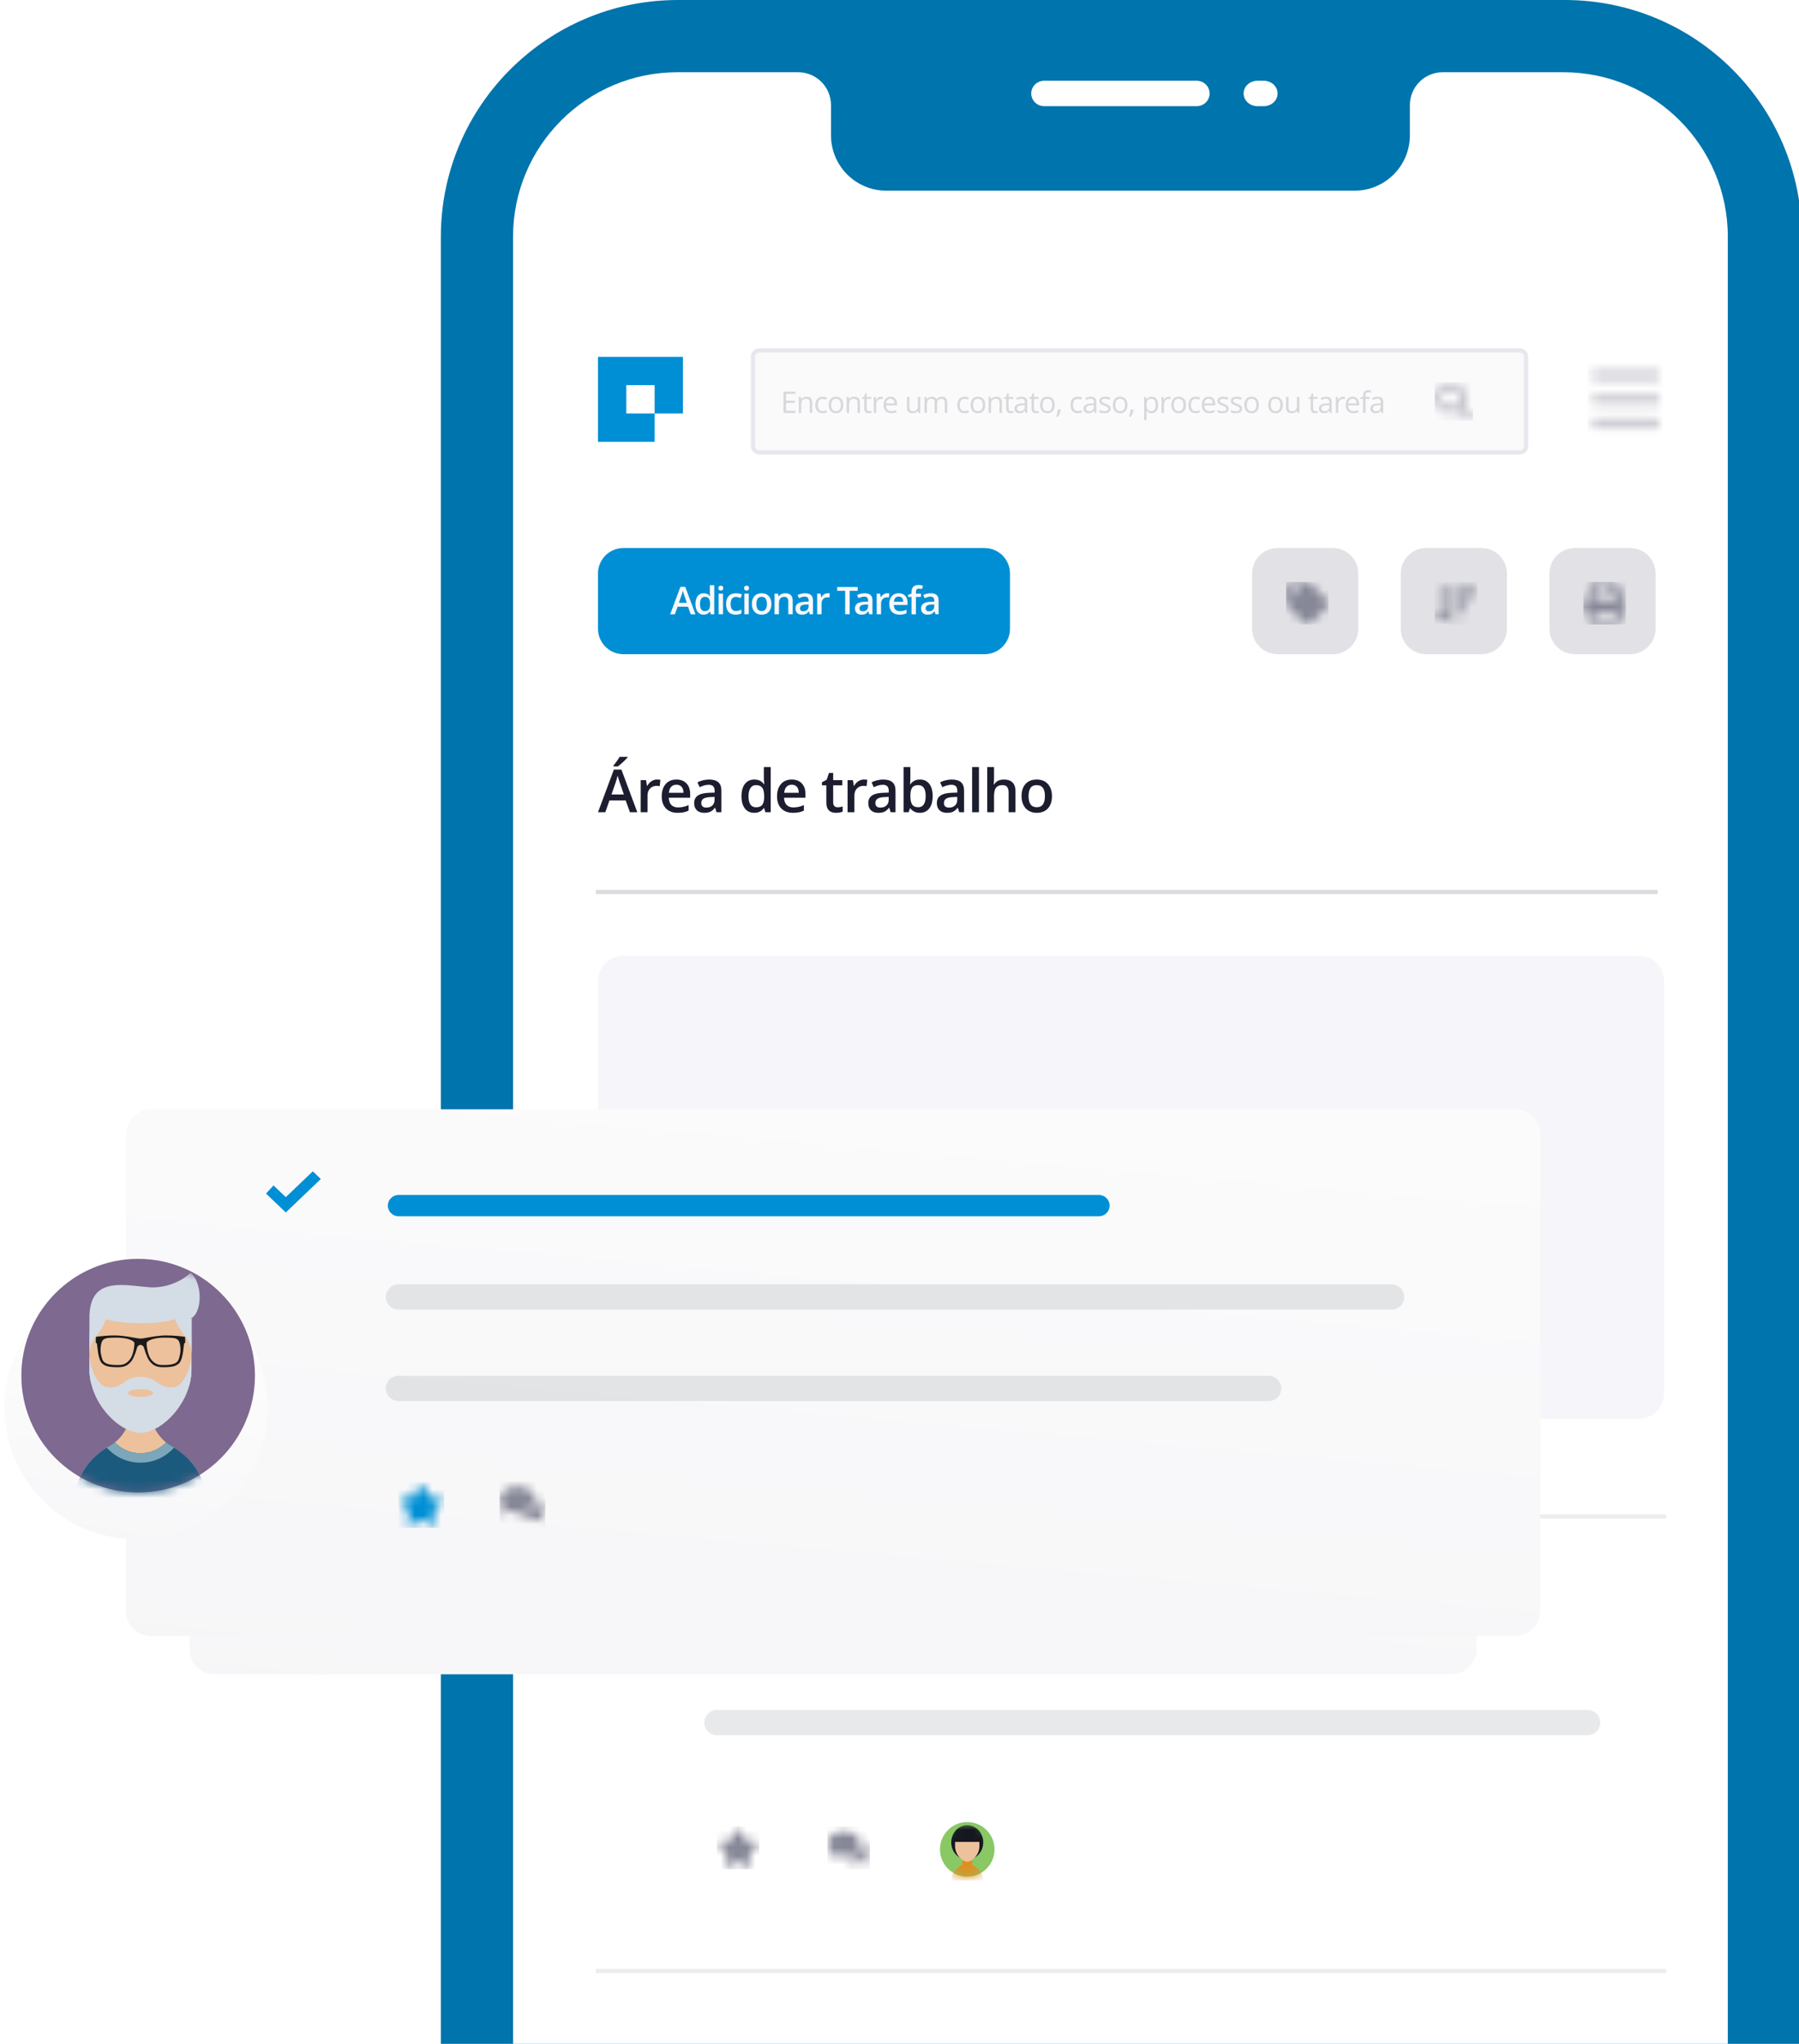 <svg width="206" height="234" viewBox="0 0 206 234" fill="none" xmlns="http://www.w3.org/2000/svg">
<g clip-path="url(#clip0)">
<path fill-rule="evenodd" clip-rule="evenodd" d="M206.324 27.126V293.874C206.324 301.985 202.76 309.263 197.112 314.237C192.33 318.443 186.053 321 179.179 321H77.625C62.634 321 50.48 308.854 50.48 293.874V27.126C50.48 19.235 53.847 12.129 59.234 7.18C64.073 2.72 70.53 0 77.625 0H179.179C194.17 0 206.324 12.146 206.324 27.126" fill="#0074AC"/>
<path fill-rule="evenodd" clip-rule="evenodd" d="M137.012 12.159H119.583C118.755 12.159 118.084 11.506 118.084 10.7C118.084 9.894 118.755 9.241 119.583 9.241H137.012C137.84 9.241 138.511 9.894 138.511 10.7C138.511 11.506 137.84 12.159 137.012 12.159" fill="white"/>
<path fill-rule="evenodd" clip-rule="evenodd" d="M144.697 12.159H143.999C143.118 12.159 142.403 11.506 142.403 10.7C142.403 9.894 143.118 9.241 143.999 9.241H144.697C145.58 9.241 146.294 9.894 146.294 10.7C146.294 11.506 145.58 12.159 144.697 12.159" fill="white"/>
<path fill-rule="evenodd" clip-rule="evenodd" d="M179.017 8.268H165.207C163.127 8.268 161.441 9.955 161.441 12.036V15.49C161.441 18.993 158.602 21.833 155.101 21.833H101.495C97.994 21.833 95.156 18.993 95.156 15.49V12.036C95.156 9.955 93.47 8.268 91.389 8.268H77.58C67.179 8.268 58.748 16.703 58.748 27.108V42.079V278.135V293.891C58.748 304.297 67.179 312.732 77.58 312.732H179.017C189.417 312.732 197.848 304.297 197.848 293.891V278.135V45.861V42.079V27.108C197.848 16.703 189.417 8.268 179.017 8.268" fill="white"/>
<path opacity="0.1" fill-rule="evenodd" clip-rule="evenodd" d="M80.648 197.218C80.648 196.42 81.295 195.774 82.093 195.774H181.797C182.595 195.774 183.242 196.42 183.242 197.218C183.242 198.016 182.595 198.663 181.797 198.663H82.093C81.295 198.663 80.648 198.016 80.648 197.218Z" fill="#1C1E2F"/>
<path fill-rule="evenodd" clip-rule="evenodd" d="M80.877 186.032C80.877 185.36 81.421 184.816 82.093 184.816H166.477C167.148 184.816 167.693 185.36 167.693 186.032C167.693 186.703 167.148 187.247 166.477 187.247H82.093C81.421 187.247 80.877 186.703 80.877 186.032Z" fill="#E2E2E5"/>
<mask id="mask0" mask-type="alpha" maskUnits="userSpaceOnUse" x="82" y="209" width="5" height="5">
<path d="M84.282 209.557L83.731 210.675L82.497 210.855C82.276 210.887 82.187 211.16 82.347 211.316L83.24 212.185L83.029 213.414C82.991 213.636 83.225 213.802 83.421 213.699L84.524 213.119L85.628 213.699C85.824 213.802 86.058 213.636 86.02 213.414L85.809 212.185L86.701 211.316C86.862 211.16 86.773 210.887 86.552 210.855L85.318 210.675L84.767 209.557C84.668 209.358 84.382 209.355 84.282 209.557Z" fill="white"/>
</mask>
<g mask="url(#mask0)">
<path d="M82.092 209.136H86.955V214H82.092V209.136Z" fill="#868797"/>
</g>
<mask id="mask1" mask-type="alpha" maskUnits="userSpaceOnUse" x="94" y="209" width="6" height="5">
<path fill-rule="evenodd" clip-rule="evenodd" d="M95.75 212.279C96.013 212.38 96.312 212.437 96.63 212.437C97.674 212.437 98.521 211.819 98.521 211.057C98.521 210.294 97.674 209.677 96.63 209.677C95.585 209.677 94.738 210.295 94.738 211.057C94.738 211.371 94.882 211.66 95.124 211.892C95.07 212.255 94.943 212.372 94.827 212.479C94.812 212.492 94.797 212.505 94.783 212.519C94.781 212.521 94.779 212.523 94.777 212.525C94.753 212.547 94.732 212.567 94.74 212.598C94.748 212.628 94.776 212.649 94.808 212.649C94.81 212.649 94.813 212.649 94.815 212.649C95.16 212.612 95.485 212.486 95.75 212.279ZM99.52 213.305C99.533 213.317 99.547 213.329 99.56 213.342C99.562 213.343 99.564 213.345 99.566 213.347C99.588 213.367 99.608 213.385 99.6 213.413C99.593 213.443 99.563 213.463 99.531 213.459C99.21 213.426 98.908 213.311 98.662 213.123C98.418 213.215 98.14 213.267 97.846 213.267C97.32 213.267 96.848 213.102 96.526 212.84C97.832 212.884 98.926 212.091 98.926 211.057C98.926 211.047 98.926 211.036 98.926 211.026L98.926 211.023C99.684 211.446 99.825 212.226 99.244 212.771C99.293 213.102 99.412 213.207 99.52 213.305Z" fill="white"/>
</mask>
<g mask="url(#mask1)">
<path d="M94.738 209.136H99.602V214H94.738V209.136Z" fill="#868797"/>
</g>
<path fill-rule="evenodd" clip-rule="evenodd" d="M69.318 189.16L74.234 189.097C74.282 189.096 74.32 189.054 74.32 189.002L74.26 185.616L69.17 185.682L69.23 189.067C69.231 189.119 69.27 189.161 69.318 189.16ZM74.25 183.596C74.633 183.591 74.948 183.882 74.953 184.247L75.014 189.087C75.019 189.451 74.712 189.751 74.329 189.756L69.239 189.821C68.856 189.826 68.541 189.534 68.536 189.17L68.475 184.329C68.47 183.965 68.777 183.666 69.16 183.661L69.845 183.652V183.569C69.844 183.478 69.921 183.403 70.016 183.402L70.595 183.394C70.691 183.393 70.779 183.466 70.779 183.557V183.64L72.621 183.616V183.533C72.62 183.442 72.697 183.367 72.793 183.366L73.371 183.359C73.467 183.358 73.555 183.431 73.556 183.522V183.604L74.25 183.596ZM72.97 188.566C73.32 188.566 73.603 188.283 73.603 187.933C73.603 187.584 73.32 187.301 72.97 187.301C72.621 187.301 72.338 187.584 72.338 187.933C72.338 188.283 72.621 188.566 72.97 188.566Z" fill="#DCDCE0"/>
<path opacity="0.15" fill-rule="evenodd" clip-rule="evenodd" d="M68.231 173.381H190.795V173.868H68.231V173.381Z" fill="#868797"/>
<path opacity="0.15" fill-rule="evenodd" clip-rule="evenodd" d="M68.231 225.422H190.795V225.909H68.231V225.422Z" fill="#868797"/>
<path d="M110.758 214.858C112.483 214.858 113.882 213.459 113.882 211.733C113.882 210.006 112.483 208.607 110.758 208.607C109.033 208.607 107.634 210.006 107.634 211.733C107.634 213.459 109.033 214.858 110.758 214.858Z" fill="#89C865"/>
<mask id="mask2" mask-type="alpha" maskUnits="userSpaceOnUse" x="107" y="208" width="7" height="7">
<path d="M110.758 214.858C112.483 214.858 113.882 213.459 113.882 211.733C113.882 210.006 112.483 208.607 110.758 208.607C109.033 208.607 107.634 210.006 107.634 211.733C107.634 213.459 109.033 214.858 110.758 214.858Z" fill="white"/>
</mask>
<g mask="url(#mask2)">
<path d="M112.568 215.277V215.277H108.945V215.277C108.945 215.073 108.979 214.875 109.042 214.692C109.053 214.659 109.066 214.626 109.079 214.594V214.593C109.092 214.561 109.106 214.529 109.121 214.498C109.181 214.372 109.255 214.254 109.342 214.146C109.364 214.119 109.386 214.092 109.409 214.067C109.42 214.054 109.432 214.042 109.444 214.029C109.456 214.017 109.468 214.004 109.48 213.992C109.541 213.931 109.607 213.875 109.676 213.823C109.71 213.798 109.745 213.774 109.781 213.751C109.796 213.741 109.812 213.731 109.828 213.722C109.837 213.716 109.846 213.711 109.855 213.705C109.859 213.703 109.863 213.701 109.867 213.699C109.875 213.694 109.884 213.69 109.892 213.685C109.892 213.685 109.893 213.685 109.893 213.685C109.908 213.677 109.922 213.668 109.936 213.659C109.979 213.634 110.02 213.605 110.059 213.574C110.116 213.529 110.169 213.478 110.216 213.422C110.259 213.372 110.298 213.318 110.331 213.261C110.368 213.199 110.4 213.133 110.424 213.064C110.437 213.029 110.448 212.994 110.457 212.957C110.463 212.932 110.469 212.906 110.474 212.879C110.485 212.814 110.491 212.746 110.491 212.677L110.755 212.679H110.757L110.803 212.679L111.027 212.68C111.027 212.748 111.033 212.814 111.044 212.878C111.048 212.905 111.054 212.931 111.061 212.957C111.069 212.993 111.08 213.028 111.092 213.063C111.116 213.132 111.148 213.199 111.185 213.261C111.215 213.313 111.25 213.362 111.288 213.408C111.338 213.469 111.394 213.525 111.456 213.574C111.469 213.585 111.482 213.595 111.495 213.605C111.507 213.614 111.519 213.622 111.532 213.63C111.534 213.632 111.537 213.634 111.54 213.636C111.552 213.644 111.564 213.652 111.577 213.66C111.591 213.668 111.605 213.677 111.62 213.685C111.622 213.685 111.624 213.686 111.626 213.688C111.656 213.704 111.686 213.722 111.715 213.74C111.729 213.749 111.743 213.757 111.756 213.767C111.785 213.785 111.812 213.805 111.839 213.826C111.839 213.826 111.84 213.826 111.84 213.826H111.84C111.875 213.852 111.908 213.879 111.941 213.907C111.974 213.935 112.005 213.964 112.035 213.995C112.364 214.323 112.568 214.776 112.568 215.277Z" fill="#ECC19C"/>
<path d="M112.568 215.277H108.945C108.945 215.073 108.979 214.875 109.042 214.692C109.053 214.659 109.066 214.626 109.079 214.594V214.593C109.092 214.561 109.106 214.529 109.121 214.498C109.181 214.372 109.255 214.254 109.342 214.146C109.364 214.119 109.386 214.092 109.409 214.067C109.42 214.054 109.432 214.042 109.444 214.029C109.456 214.017 109.468 214.004 109.48 213.992C109.541 213.931 109.607 213.875 109.676 213.823C109.71 213.798 109.745 213.774 109.781 213.751C109.796 213.741 109.812 213.731 109.828 213.722C109.837 213.716 109.846 213.711 109.855 213.705C109.859 213.703 109.863 213.701 109.867 213.699C109.875 213.694 109.884 213.689 109.892 213.685C109.892 213.684 109.893 213.685 109.893 213.685V213.684C109.908 213.676 109.922 213.668 109.936 213.659C109.979 213.633 110.02 213.605 110.058 213.573C110.059 213.574 110.059 213.574 110.059 213.574C110.236 213.755 110.482 213.867 110.755 213.868H110.758C110.773 213.868 110.788 213.868 110.803 213.867C111.058 213.855 111.288 213.745 111.456 213.574L111.456 213.574C111.48 213.594 111.506 213.613 111.532 213.63C111.534 213.632 111.537 213.634 111.539 213.636C111.552 213.644 111.564 213.652 111.577 213.66C111.591 213.668 111.605 213.676 111.62 213.684C111.622 213.685 111.624 213.686 111.626 213.687C111.656 213.704 111.686 213.721 111.715 213.74C111.729 213.749 111.743 213.757 111.756 213.767C111.785 213.785 111.812 213.805 111.839 213.826H111.84C111.874 213.852 111.908 213.879 111.941 213.907C111.973 213.935 112.005 213.964 112.035 213.995C112.364 214.323 112.568 214.776 112.568 215.277Z" fill="#E08E1F"/>
<path d="M111.317 213.112V213.32C111.317 213.353 111.306 213.383 111.289 213.408C111.261 213.448 111.215 213.475 111.162 213.475H110.333C110.287 213.475 110.245 213.454 110.217 213.422C110.193 213.394 110.179 213.359 110.179 213.32V213.112C110.179 213.053 110.211 213.002 110.26 212.976C110.281 212.964 110.307 212.957 110.333 212.957H111.162C111.193 212.957 111.221 212.966 111.245 212.982C111.288 213.009 111.317 213.057 111.317 213.112Z" fill="#E08E1F"/>
<path d="M111.496 213.604V214.058H109.829V213.721C109.838 213.716 109.847 213.71 109.856 213.705C109.861 213.703 109.864 213.701 109.868 213.699C109.877 213.694 109.885 213.689 109.893 213.685C109.894 213.684 109.894 213.684 109.894 213.684C109.909 213.676 109.923 213.668 109.938 213.659C109.98 213.633 110.021 213.605 110.06 213.574C110.117 213.528 110.17 213.477 110.218 213.422C110.26 213.372 110.299 213.318 110.332 213.261H111.186C111.216 213.313 111.251 213.362 111.289 213.408C111.339 213.469 111.395 213.524 111.457 213.574C111.47 213.584 111.483 213.595 111.496 213.604Z" fill="#E08E1F"/>
<path d="M112.589 210.937C112.589 211.686 112.198 212.338 111.622 212.669C111.445 212.772 111.25 212.843 111.044 212.878C110.965 212.892 110.885 212.9 110.803 212.902C110.788 212.902 110.772 212.902 110.757 212.902H110.757C110.66 212.902 110.566 212.895 110.474 212.879C110.266 212.845 110.07 212.773 109.891 212.669C109.316 212.338 108.925 211.686 108.925 210.936C108.925 209.878 109.704 209.015 110.68 208.972C110.682 208.972 110.683 208.972 110.684 208.972C110.694 208.972 110.703 208.971 110.713 208.971C110.727 208.971 110.741 208.97 110.756 208.97H110.757C110.772 208.97 110.786 208.971 110.801 208.971H110.804C110.814 208.971 110.825 208.972 110.835 208.972H110.836C110.841 208.973 110.845 208.973 110.85 208.973C110.856 208.974 110.862 208.974 110.868 208.974C111.828 209.036 112.589 209.89 112.589 210.937Z" fill="#141720"/>
<path d="M112.147 210.361V211.4C112.147 211.415 112.146 211.43 112.146 211.445C112.146 211.457 112.145 211.469 112.144 211.481C112.144 211.492 112.143 211.503 112.142 211.514C112.142 211.522 112.141 211.53 112.141 211.538C112.14 211.543 112.14 211.547 112.139 211.552C112.139 211.56 112.138 211.569 112.137 211.578C112.135 211.594 112.133 211.61 112.131 211.627C112.13 211.631 112.13 211.635 112.129 211.639C112.128 211.647 112.127 211.655 112.125 211.663V211.664C112.123 211.676 112.121 211.688 112.119 211.7C112.116 211.716 112.113 211.733 112.11 211.749C112.109 211.75 112.109 211.75 112.109 211.751C112.109 211.753 112.108 211.756 112.108 211.758C112.107 211.759 112.107 211.759 112.107 211.76C112.105 211.769 112.103 211.778 112.101 211.786C112.1 211.79 112.1 211.794 112.098 211.797C112.097 211.803 112.096 211.81 112.094 211.816C112.093 211.819 112.093 211.823 112.091 211.826C112.09 211.829 112.089 211.832 112.089 211.835C112.082 211.863 112.073 211.891 112.065 211.918C112.061 211.931 112.057 211.944 112.052 211.956C112.052 211.958 112.051 211.959 112.051 211.961C112.047 211.972 112.043 211.984 112.039 211.995C112.037 211.999 112.036 212.002 112.035 212.006C112.03 212.017 112.026 212.028 112.022 212.039C112.017 212.052 112.011 212.065 112.006 212.078C112.001 212.09 111.996 212.101 111.991 212.113C111.99 212.115 111.989 212.117 111.988 212.119C111.983 212.131 111.977 212.143 111.971 212.155C111.966 212.168 111.959 212.181 111.953 212.193C111.941 212.218 111.927 212.243 111.914 212.267L111.896 212.3C111.843 212.391 111.785 212.476 111.721 212.554C111.713 212.566 111.704 212.577 111.694 212.587C111.682 212.602 111.669 212.618 111.656 212.632C111.645 212.644 111.634 212.657 111.622 212.669C111.622 212.67 111.621 212.67 111.621 212.671C111.588 212.706 111.554 212.739 111.52 212.771C111.514 212.778 111.506 212.784 111.499 212.79C111.488 212.801 111.476 212.811 111.464 212.821C111.455 212.829 111.445 212.837 111.436 212.845C111.411 212.865 111.386 212.885 111.362 212.903C111.351 212.911 111.341 212.918 111.33 212.925C111.313 212.938 111.296 212.949 111.278 212.961C111.269 212.967 111.259 212.973 111.249 212.979C111.247 212.98 111.246 212.981 111.244 212.982C111.211 213.002 111.177 213.021 111.144 213.037C111.136 213.042 111.127 213.046 111.118 213.05C111.11 213.054 111.101 213.058 111.092 213.062C111.081 213.067 111.069 213.072 111.058 213.077C111.054 213.079 111.049 213.08 111.045 213.082C111.031 213.087 111.018 213.092 111.004 213.097C110.988 213.103 110.971 213.108 110.954 213.113C110.942 213.116 110.93 213.119 110.919 213.122C110.918 213.122 110.917 213.123 110.916 213.123C110.905 213.126 110.893 213.128 110.882 213.13C110.878 213.131 110.875 213.132 110.872 213.132C110.863 213.134 110.853 213.135 110.844 213.136C110.83 213.139 110.816 213.14 110.803 213.141C110.798 213.142 110.793 213.142 110.789 213.142C110.778 213.143 110.767 213.143 110.757 213.143H110.755C110.745 213.143 110.734 213.143 110.724 213.142C110.719 213.142 110.715 213.142 110.711 213.141C110.702 213.141 110.692 213.14 110.681 213.138C110.679 213.138 110.677 213.138 110.675 213.137C110.662 213.136 110.65 213.134 110.637 213.131C110.626 213.13 110.615 213.127 110.604 213.125C110.545 213.111 110.485 213.091 110.424 213.064C110.372 213.041 110.32 213.014 110.268 212.981C110.265 212.98 110.262 212.978 110.259 212.976C110.236 212.962 110.212 212.946 110.189 212.93C110.176 212.921 110.163 212.912 110.15 212.902C110.109 212.872 110.069 212.84 110.03 212.805C110.019 212.795 110.008 212.785 109.997 212.775C109.986 212.765 109.975 212.755 109.964 212.745C109.939 212.721 109.915 212.696 109.891 212.67C109.889 212.668 109.888 212.666 109.887 212.665C109.877 212.654 109.867 212.644 109.857 212.632C109.83 212.602 109.803 212.57 109.778 212.537C109.768 212.525 109.759 212.512 109.749 212.5C109.715 212.454 109.682 212.406 109.651 212.357C109.643 212.344 109.635 212.33 109.627 212.317C109.618 212.301 109.608 212.284 109.599 212.268C109.565 212.206 109.534 212.142 109.506 212.077C109.502 212.067 109.498 212.057 109.495 212.048C109.489 212.036 109.484 212.023 109.48 212.011C109.473 211.992 109.467 211.974 109.46 211.956C109.454 211.938 109.449 211.92 109.443 211.901C109.437 211.883 109.432 211.866 109.427 211.848C109.422 211.828 109.417 211.809 109.412 211.789C109.412 211.787 109.411 211.785 109.411 211.783C109.404 211.756 109.399 211.728 109.394 211.7C109.387 211.663 109.381 211.626 109.377 211.588C109.375 211.576 109.374 211.564 109.373 211.552C109.372 211.539 109.371 211.527 109.37 211.514C109.369 211.491 109.368 211.468 109.367 211.445C109.367 211.43 109.366 211.415 109.366 211.4V210.361C109.366 209.619 109.948 209.012 110.68 208.972C110.681 208.972 110.682 208.972 110.684 208.972C110.693 208.972 110.703 208.971 110.713 208.971C110.727 208.971 110.741 208.97 110.755 208.97H110.757C110.771 208.97 110.786 208.971 110.801 208.971H110.804C110.814 208.971 110.824 208.972 110.834 208.972H110.835C110.84 208.973 110.845 208.973 110.85 208.973C110.86 208.974 110.87 208.975 110.88 208.976C110.885 208.976 110.89 208.976 110.895 208.977C110.899 208.977 110.902 208.978 110.905 208.978C110.959 208.984 111.013 208.993 111.065 209.004C111.155 209.025 111.242 209.054 111.325 209.091C111.437 209.142 111.542 209.207 111.636 209.284C111.716 209.349 111.788 209.423 111.851 209.503C112.034 209.736 112.144 210.03 112.146 210.349C112.147 210.353 112.147 210.357 112.147 210.361Z" fill="#ECC19C"/>
<path d="M112.458 210.876H109.058C109.058 209.852 109.778 209.017 110.681 208.972C110.683 208.972 110.684 208.972 110.685 208.972C110.694 208.972 110.704 208.971 110.714 208.971C110.728 208.971 110.742 208.97 110.756 208.97H110.758C110.772 208.97 110.787 208.971 110.802 208.971H110.805C110.815 208.971 110.825 208.972 110.835 208.972H110.837C110.841 208.973 110.846 208.973 110.851 208.973C110.857 208.974 110.862 208.974 110.868 208.974C110.872 208.975 110.877 208.975 110.881 208.976C110.886 208.976 110.891 208.976 110.896 208.977C110.9 208.977 110.903 208.978 110.906 208.978C111.775 209.062 112.458 209.88 112.458 210.876Z" fill="#141720"/>
</g>
<g opacity="0.412">
<mask id="mask3" mask-type="alpha" maskUnits="userSpaceOnUse" x="182" y="42" width="9" height="8">
<path fill-rule="evenodd" clip-rule="evenodd" d="M182.618 43.598H189.731C189.882 43.598 190.005 43.476 190.005 43.325V42.641C190.005 42.489 189.882 42.367 189.731 42.367H182.618C182.467 42.367 182.345 42.489 182.345 42.641V43.325C182.345 43.476 182.467 43.598 182.618 43.598ZM182.618 46.334H189.731C189.882 46.334 190.005 46.211 190.005 46.06V45.376C190.005 45.225 189.882 45.103 189.731 45.103H182.618C182.467 45.103 182.345 45.225 182.345 45.376V46.06C182.345 46.211 182.467 46.334 182.618 46.334ZM189.731 49.07H182.618C182.467 49.07 182.345 48.947 182.345 48.796V48.112C182.345 47.961 182.467 47.839 182.618 47.839H189.731C189.882 47.839 190.005 47.961 190.005 48.112V48.796C190.005 48.947 189.882 49.07 189.731 49.07Z" fill="white"/>
</mask>
<g mask="url(#mask3)">
<path d="M181.797 41.341H190.551V50.095H181.797V41.341Z" fill="#868797"/>
</g>
</g>
<path fill-rule="evenodd" clip-rule="evenodd" d="M78.202 40.855H68.475V50.582H74.959V47.34H71.717V44.096H74.959V47.34H78.202V40.855Z" fill="#008FD5"/>
<path d="M85.983 40.855C85.983 40.317 86.419 39.882 86.956 39.882H174.015C174.552 39.882 174.988 40.317 174.988 40.855V51.068C174.988 51.605 174.552 52.041 174.015 52.041H86.956C86.419 52.041 85.983 51.605 85.983 51.068V40.855Z" fill="#FAFAFB"/>
<path fill-rule="evenodd" clip-rule="evenodd" d="M174.015 40.368H86.956C86.688 40.368 86.47 40.586 86.47 40.855V51.068C86.47 51.337 86.688 51.555 86.956 51.555H174.015C174.284 51.555 174.502 51.337 174.502 51.068V40.855C174.502 40.586 174.284 40.368 174.015 40.368ZM86.956 39.882C86.419 39.882 85.983 40.317 85.983 40.855V51.068C85.983 51.605 86.419 52.041 86.956 52.041H174.015C174.552 52.041 174.988 51.605 174.988 51.068V40.855C174.988 40.317 174.552 39.882 174.015 39.882H86.956Z" fill="#E7E7EE"/>
<path opacity="0.308" fill-rule="evenodd" clip-rule="evenodd" d="M156.359 45.667H156.823V45.453H156.359V45.335C156.359 45.182 156.384 45.071 156.434 45.001C156.484 44.932 156.561 44.897 156.665 44.897C156.74 44.897 156.831 44.915 156.937 44.949L157.009 44.728C156.879 44.689 156.766 44.67 156.67 44.67C156.279 44.67 156.083 44.894 156.083 45.341V45.443L155.757 45.542V45.667H156.083V47.275H156.359V45.667ZM89.723 47.275H91.078V47.022H90.005V46.127H91.013V45.878H90.005V45.095H91.078V44.844H89.723V47.275ZM92.724 46.096V47.275H93V46.086C93 45.853 92.945 45.684 92.834 45.578C92.723 45.472 92.558 45.419 92.338 45.419C92.213 45.419 92.1 45.444 91.998 45.493C91.896 45.543 91.817 45.612 91.76 45.702H91.747L91.702 45.453H91.477V47.275H91.753V46.319C91.753 46.082 91.798 45.911 91.886 45.809C91.975 45.705 92.115 45.654 92.305 45.654C92.449 45.654 92.555 45.69 92.623 45.764C92.69 45.837 92.724 45.947 92.724 46.096ZM94.198 47.308C93.934 47.308 93.73 47.227 93.585 47.064C93.44 46.902 93.368 46.672 93.368 46.375C93.368 46.071 93.442 45.835 93.588 45.669C93.735 45.503 93.944 45.419 94.216 45.419C94.303 45.419 94.391 45.429 94.479 45.448C94.566 45.467 94.635 45.489 94.685 45.514L94.6 45.749C94.539 45.724 94.472 45.704 94.4 45.688C94.328 45.672 94.265 45.664 94.209 45.664C93.839 45.664 93.654 45.9 93.654 46.372C93.654 46.596 93.699 46.768 93.79 46.887C93.88 47.007 94.014 47.067 94.191 47.067C94.343 47.067 94.499 47.034 94.658 46.969V47.213C94.536 47.276 94.383 47.308 94.198 47.308ZM96.341 47.058C96.491 46.891 96.566 46.659 96.566 46.362C96.566 46.073 96.491 45.843 96.341 45.674C96.19 45.504 95.988 45.419 95.733 45.419C95.469 45.419 95.263 45.502 95.115 45.668C94.966 45.834 94.892 46.065 94.892 46.362C94.892 46.554 94.926 46.721 94.995 46.864C95.064 47.007 95.161 47.117 95.287 47.193C95.414 47.27 95.558 47.308 95.721 47.308C95.985 47.308 96.192 47.224 96.341 47.058ZM95.177 46.362C95.177 46.595 95.224 46.772 95.317 46.894C95.41 47.016 95.547 47.077 95.728 47.077C95.908 47.077 96.046 47.016 96.139 46.895C96.233 46.773 96.28 46.596 96.28 46.362C96.28 46.13 96.233 45.954 96.139 45.834C96.046 45.714 95.907 45.654 95.724 45.654C95.544 45.654 95.407 45.713 95.316 45.832C95.224 45.95 95.177 46.127 95.177 46.362ZM98.199 46.096V47.275H98.475V46.086C98.475 45.853 98.419 45.684 98.308 45.578C98.198 45.472 98.032 45.419 97.813 45.419C97.688 45.419 97.574 45.444 97.472 45.493C97.37 45.543 97.291 45.612 97.235 45.702H97.221L97.176 45.453H96.952V47.275H97.228V46.319C97.228 46.082 97.272 45.911 97.361 45.809C97.45 45.705 97.589 45.654 97.78 45.654C97.924 45.654 98.03 45.69 98.097 45.764C98.165 45.837 98.199 45.947 98.199 46.096ZM99.533 47.08C99.582 47.08 99.629 47.077 99.674 47.069C99.72 47.062 99.756 47.055 99.782 47.047V47.258C99.753 47.272 99.709 47.284 99.65 47.294C99.592 47.303 99.54 47.308 99.493 47.308C99.141 47.308 98.965 47.122 98.965 46.751V45.667H98.704V45.534L98.965 45.419L99.081 45.03H99.241V45.453H99.769V45.667H99.241V46.739C99.241 46.849 99.267 46.933 99.319 46.992C99.371 47.051 99.442 47.08 99.533 47.08ZM101.098 45.439C101.034 45.426 100.962 45.419 100.881 45.419C100.767 45.419 100.662 45.452 100.567 45.516C100.471 45.58 100.39 45.672 100.322 45.79H100.309L100.277 45.453H100.05V47.275H100.325V46.297C100.325 46.119 100.378 45.97 100.483 45.85C100.587 45.73 100.713 45.67 100.861 45.67C100.918 45.67 100.985 45.679 101.06 45.695L101.098 45.439ZM102.043 47.308C101.774 47.308 101.561 47.226 101.406 47.062C101.25 46.898 101.172 46.67 101.172 46.379C101.172 46.085 101.244 45.852 101.389 45.679C101.534 45.506 101.728 45.419 101.972 45.419C102.2 45.419 102.381 45.495 102.513 45.645C102.646 45.795 102.713 45.993 102.713 46.239V46.414H101.458C101.463 46.627 101.517 46.79 101.62 46.901C101.722 47.011 101.867 47.067 102.053 47.067C102.249 47.067 102.443 47.026 102.635 46.944V47.19C102.537 47.232 102.445 47.262 102.358 47.281C102.271 47.299 102.166 47.308 102.043 47.308ZM101.618 45.793C101.705 45.698 101.822 45.651 101.968 45.651C102.112 45.651 102.223 45.697 102.301 45.789C102.378 45.882 102.417 46.015 102.417 46.189H101.465C101.48 46.021 101.531 45.889 101.618 45.793ZM104.133 45.453V46.635C104.133 46.783 104.167 46.894 104.234 46.967C104.302 47.04 104.408 47.077 104.552 47.077C104.743 47.077 104.882 47.025 104.97 46.921C105.058 46.816 105.102 46.646 105.102 46.41V45.453H105.378V47.275H105.15L105.111 47.03H105.096C105.039 47.12 104.961 47.189 104.86 47.236C104.76 47.284 104.646 47.308 104.517 47.308C104.295 47.308 104.129 47.255 104.019 47.15C103.909 47.045 103.854 46.876 103.854 46.645V45.453H104.133ZM108.188 46.089V47.275H108.464V46.086C108.464 45.853 108.412 45.684 108.31 45.578C108.207 45.472 108.053 45.419 107.847 45.419C107.715 45.419 107.598 45.447 107.494 45.503C107.391 45.558 107.313 45.633 107.258 45.729H107.245C107.158 45.523 106.971 45.419 106.687 45.419C106.569 45.419 106.463 45.444 106.368 45.494C106.273 45.544 106.2 45.613 106.148 45.702H106.135L106.09 45.453H105.865V47.275H106.141V46.319C106.141 46.083 106.181 45.913 106.262 45.809C106.342 45.706 106.469 45.654 106.642 45.654C106.774 45.654 106.871 45.69 106.933 45.763C106.995 45.835 107.026 45.944 107.026 46.089V47.275H107.302V46.257C107.302 46.052 107.343 45.9 107.425 45.802C107.507 45.703 107.634 45.654 107.805 45.654C107.936 45.654 108.033 45.69 108.095 45.763C108.157 45.835 108.188 45.944 108.188 46.089ZM110.451 47.308C110.187 47.308 109.983 47.227 109.838 47.064C109.693 46.902 109.621 46.672 109.621 46.375C109.621 46.071 109.694 45.835 109.841 45.669C109.988 45.503 110.197 45.419 110.469 45.419C110.556 45.419 110.644 45.429 110.731 45.448C110.819 45.467 110.888 45.489 110.938 45.514L110.853 45.749C110.792 45.724 110.725 45.704 110.653 45.688C110.581 45.672 110.518 45.664 110.462 45.664C110.092 45.664 109.907 45.9 109.907 46.372C109.907 46.596 109.952 46.768 110.042 46.887C110.133 47.007 110.267 47.067 110.444 47.067C110.596 47.067 110.751 47.034 110.911 46.969V47.213C110.789 47.276 110.636 47.308 110.451 47.308ZM112.594 47.058C112.744 46.891 112.819 46.659 112.819 46.362C112.819 46.073 112.744 45.843 112.593 45.674C112.443 45.504 112.241 45.419 111.986 45.419C111.722 45.419 111.516 45.502 111.367 45.668C111.219 45.834 111.145 46.065 111.145 46.362C111.145 46.554 111.179 46.721 111.248 46.864C111.316 47.007 111.414 47.117 111.54 47.193C111.667 47.27 111.811 47.308 111.974 47.308C112.238 47.308 112.445 47.224 112.594 47.058ZM111.43 46.362C111.43 46.595 111.477 46.772 111.57 46.894C111.663 47.016 111.8 47.077 111.981 47.077C112.161 47.077 112.298 47.016 112.392 46.895C112.486 46.773 112.533 46.596 112.533 46.362C112.533 46.13 112.486 45.954 112.392 45.834C112.298 45.714 112.16 45.654 111.977 45.654C111.797 45.654 111.66 45.713 111.568 45.832C111.476 45.95 111.43 46.127 111.43 46.362ZM114.452 46.096V47.275H114.728V46.086C114.728 45.853 114.672 45.684 114.561 45.578C114.451 45.472 114.285 45.419 114.066 45.419C113.941 45.419 113.827 45.444 113.725 45.493C113.623 45.543 113.544 45.612 113.488 45.702H113.474L113.429 45.453H113.205V47.275H113.481V46.319C113.481 46.082 113.525 45.911 113.614 45.809C113.703 45.705 113.842 45.654 114.033 45.654C114.177 45.654 114.283 45.69 114.35 45.764C114.418 45.837 114.452 45.947 114.452 46.096ZM115.786 47.08C115.835 47.08 115.882 47.077 115.927 47.069C115.973 47.062 116.009 47.055 116.035 47.047V47.258C116.006 47.272 115.961 47.284 115.903 47.294C115.845 47.303 115.793 47.308 115.746 47.308C115.394 47.308 115.218 47.122 115.218 46.751V45.667H114.957V45.534L115.218 45.419L115.334 45.03H115.494V45.453H116.022V45.667H115.494V46.739C115.494 46.849 115.52 46.933 115.572 46.992C115.624 47.051 115.695 47.08 115.786 47.08ZM117.368 47.015L117.422 47.275H117.627V46.031C117.627 45.818 117.575 45.664 117.47 45.567C117.365 45.471 117.204 45.423 116.987 45.423C116.879 45.423 116.772 45.437 116.665 45.464C116.558 45.492 116.46 45.53 116.37 45.579L116.455 45.79C116.647 45.697 116.818 45.65 116.97 45.65C117.105 45.65 117.204 45.684 117.265 45.753C117.327 45.821 117.358 45.926 117.358 46.069V46.182L117.048 46.192C116.46 46.21 116.166 46.403 116.166 46.771C116.166 46.943 116.217 47.075 116.319 47.168C116.422 47.261 116.563 47.308 116.744 47.308C116.879 47.308 116.992 47.288 117.082 47.247C117.173 47.207 117.263 47.129 117.354 47.015H117.368ZM116.799 47.08C116.971 47.08 117.106 47.033 117.204 46.939C117.302 46.845 117.351 46.713 117.351 46.543V46.379L117.075 46.39C116.856 46.398 116.698 46.432 116.601 46.492C116.504 46.553 116.455 46.647 116.455 46.774C116.455 46.874 116.485 46.95 116.546 47.002C116.606 47.054 116.691 47.08 116.799 47.08ZM118.828 47.069C118.783 47.077 118.736 47.08 118.687 47.08C118.596 47.08 118.524 47.051 118.472 46.992C118.42 46.933 118.394 46.849 118.394 46.739V45.667H118.923V45.453H118.394V45.03H118.235L118.118 45.419L117.857 45.534V45.667H118.118V46.751C118.118 47.122 118.294 47.308 118.647 47.308C118.693 47.308 118.746 47.303 118.804 47.294C118.862 47.284 118.906 47.272 118.936 47.258V47.047C118.91 47.055 118.874 47.062 118.828 47.069ZM120.775 46.362C120.775 46.659 120.701 46.891 120.551 47.058C120.401 47.224 120.195 47.308 119.931 47.308C119.768 47.308 119.623 47.27 119.497 47.193C119.371 47.117 119.273 47.007 119.204 46.864C119.136 46.721 119.101 46.554 119.101 46.362C119.101 46.065 119.176 45.834 119.324 45.668C119.473 45.502 119.679 45.419 119.942 45.419C120.197 45.419 120.4 45.504 120.55 45.674C120.7 45.843 120.775 46.073 120.775 46.362ZM119.527 46.894C119.434 46.772 119.387 46.595 119.387 46.362C119.387 46.127 119.433 45.95 119.525 45.832C119.617 45.713 119.753 45.654 119.934 45.654C120.117 45.654 120.255 45.714 120.349 45.834C120.442 45.954 120.489 46.13 120.489 46.362C120.489 46.596 120.442 46.773 120.349 46.895C120.255 47.016 120.118 47.077 119.937 47.077C119.757 47.077 119.62 47.016 119.527 46.894ZM121.451 46.879L121.476 46.917C121.447 47.028 121.405 47.157 121.351 47.304C121.297 47.45 121.24 47.587 121.182 47.713H120.974C121.004 47.598 121.037 47.456 121.073 47.286C121.109 47.117 121.134 46.981 121.148 46.879H121.451ZM122.802 47.064C122.946 47.227 123.151 47.308 123.414 47.308C123.599 47.308 123.753 47.276 123.875 47.213V46.969C123.715 47.034 123.56 47.067 123.408 47.067C123.23 47.067 123.097 47.007 123.006 46.887C122.916 46.768 122.871 46.596 122.871 46.372C122.871 45.9 123.056 45.664 123.426 45.664C123.481 45.664 123.545 45.672 123.617 45.688C123.689 45.704 123.756 45.724 123.817 45.749L123.901 45.514C123.852 45.489 123.783 45.467 123.695 45.448C123.608 45.429 123.52 45.419 123.433 45.419C123.161 45.419 122.952 45.503 122.805 45.669C122.658 45.835 122.585 46.071 122.585 46.375C122.585 46.672 122.657 46.902 122.802 47.064ZM125.33 47.275L125.276 47.015H125.262C125.171 47.129 125.081 47.207 124.99 47.247C124.9 47.288 124.787 47.308 124.652 47.308C124.471 47.308 124.33 47.261 124.227 47.168C124.125 47.075 124.074 46.943 124.074 46.771C124.074 46.403 124.368 46.21 124.956 46.192L125.266 46.182V46.069C125.266 45.926 125.235 45.821 125.173 45.753C125.112 45.684 125.013 45.65 124.878 45.65C124.726 45.65 124.555 45.697 124.363 45.79L124.278 45.579C124.368 45.53 124.466 45.492 124.573 45.464C124.68 45.437 124.787 45.423 124.895 45.423C125.112 45.423 125.273 45.471 125.378 45.567C125.482 45.664 125.535 45.818 125.535 46.031V47.275H125.33ZM125.111 46.939C125.013 47.033 124.878 47.08 124.706 47.08C124.598 47.08 124.513 47.054 124.453 47.002C124.393 46.95 124.362 46.874 124.362 46.774C124.362 46.647 124.411 46.553 124.508 46.492C124.605 46.432 124.763 46.398 124.982 46.39L125.258 46.379V46.543C125.258 46.713 125.209 46.845 125.111 46.939ZM127.182 46.778C127.182 46.947 127.118 47.078 126.992 47.17C126.866 47.262 126.688 47.308 126.46 47.308C126.218 47.308 126.03 47.27 125.895 47.193V46.937C125.982 46.981 126.076 47.016 126.177 47.042C126.277 47.067 126.374 47.08 126.467 47.08C126.611 47.08 126.722 47.057 126.799 47.011C126.877 46.965 126.916 46.895 126.916 46.801C126.916 46.73 126.885 46.669 126.823 46.619C126.762 46.568 126.642 46.509 126.463 46.44C126.294 46.377 126.173 46.322 126.102 46.275C126.03 46.228 125.977 46.174 125.942 46.114C125.907 46.054 125.89 45.983 125.89 45.9C125.89 45.751 125.95 45.634 126.071 45.548C126.192 45.462 126.358 45.419 126.568 45.419C126.764 45.419 126.956 45.459 127.143 45.539L127.045 45.764C126.862 45.688 126.697 45.651 126.548 45.651C126.417 45.651 126.319 45.671 126.252 45.712C126.186 45.753 126.153 45.81 126.153 45.882C126.153 45.93 126.165 45.972 126.19 46.006C126.215 46.041 126.255 46.073 126.31 46.104C126.366 46.135 126.472 46.18 126.63 46.239C126.846 46.318 126.992 46.397 127.068 46.477C127.144 46.556 127.182 46.657 127.182 46.778ZM128.881 47.058C129.03 46.891 129.105 46.659 129.105 46.362C129.105 46.073 129.03 45.843 128.88 45.674C128.73 45.504 128.527 45.419 128.272 45.419C128.008 45.419 127.802 45.502 127.654 45.668C127.505 45.834 127.431 46.065 127.431 46.362C127.431 46.554 127.465 46.721 127.534 46.864C127.603 47.007 127.7 47.117 127.827 47.193C127.953 47.27 128.098 47.308 128.261 47.308C128.524 47.308 128.731 47.224 128.881 47.058ZM127.718 46.362C127.718 46.595 127.764 46.772 127.857 46.894C127.95 47.016 128.087 47.077 128.268 47.077C128.448 47.077 128.586 47.016 128.679 46.895C128.773 46.773 128.82 46.596 128.82 46.362C128.82 46.13 128.773 45.954 128.679 45.834C128.586 45.714 128.447 45.654 128.264 45.654C128.084 45.654 127.947 45.713 127.856 45.832C127.764 45.95 127.718 46.127 127.718 46.362ZM129.806 46.917L129.781 46.879H129.479C129.464 46.981 129.439 47.117 129.403 47.286C129.367 47.456 129.334 47.598 129.304 47.713H129.512C129.571 47.587 129.627 47.45 129.682 47.304C129.736 47.157 129.778 47.028 129.806 46.917ZM131.864 47.308C131.746 47.308 131.637 47.286 131.539 47.242C131.441 47.199 131.359 47.131 131.292 47.04H131.272C131.286 47.147 131.292 47.248 131.292 47.343V48.093H131.016V45.453H131.241L131.279 45.702H131.292C131.363 45.602 131.446 45.53 131.54 45.486C131.634 45.442 131.742 45.419 131.864 45.419C132.106 45.419 132.292 45.502 132.424 45.667C132.555 45.832 132.621 46.064 132.621 46.362C132.621 46.661 132.554 46.894 132.42 47.059C132.287 47.225 132.101 47.308 131.864 47.308ZM131.42 45.808C131.503 45.705 131.638 45.654 131.824 45.654C131.986 45.654 132.112 45.715 132.201 45.836C132.29 45.957 132.335 46.132 132.335 46.359C132.335 46.583 132.29 46.758 132.201 46.886C132.112 47.013 131.988 47.077 131.831 47.077C131.643 47.077 131.506 47.022 131.42 46.911C131.335 46.801 131.292 46.618 131.292 46.362V46.3C131.295 46.075 131.337 45.911 131.42 45.808ZM133.836 45.419C133.917 45.419 133.99 45.426 134.054 45.439L134.016 45.695C133.941 45.679 133.874 45.67 133.816 45.67C133.669 45.67 133.543 45.73 133.438 45.85C133.334 45.97 133.281 46.119 133.281 46.297V47.275H133.005V45.453H133.233L133.265 45.79H133.278C133.345 45.672 133.427 45.58 133.522 45.516C133.618 45.452 133.722 45.419 133.836 45.419ZM135.578 47.058C135.728 46.891 135.802 46.659 135.802 46.362C135.802 46.073 135.727 45.843 135.577 45.674C135.427 45.504 135.224 45.419 134.97 45.419C134.706 45.419 134.5 45.502 134.351 45.668C134.203 45.834 134.128 46.065 134.128 46.362C134.128 46.554 134.163 46.721 134.231 46.864C134.3 47.007 134.398 47.117 134.524 47.193C134.65 47.27 134.795 47.308 134.958 47.308C135.222 47.308 135.428 47.224 135.578 47.058ZM134.414 46.362C134.414 46.595 134.461 46.772 134.554 46.894C134.647 47.016 134.784 47.077 134.964 47.077C135.145 47.077 135.282 47.016 135.376 46.895C135.469 46.773 135.516 46.596 135.516 46.362C135.516 46.13 135.469 45.954 135.376 45.834C135.282 45.714 135.144 45.654 134.961 45.654C134.78 45.654 134.644 45.713 134.552 45.832C134.46 45.95 134.414 46.127 134.414 46.362ZM136.304 47.064C136.449 47.227 136.653 47.308 136.917 47.308C137.102 47.308 137.256 47.276 137.378 47.213V46.969C137.218 47.034 137.062 47.067 136.91 47.067C136.733 47.067 136.599 47.007 136.509 46.887C136.419 46.768 136.373 46.596 136.373 46.372C136.373 45.9 136.559 45.664 136.929 45.664C136.984 45.664 137.048 45.672 137.12 45.688C137.192 45.704 137.258 45.724 137.319 45.749L137.404 45.514C137.354 45.489 137.286 45.467 137.198 45.448C137.11 45.429 137.023 45.419 136.935 45.419C136.664 45.419 136.455 45.503 136.308 45.669C136.161 45.835 136.088 46.071 136.088 46.375C136.088 46.672 136.16 46.902 136.304 47.064ZM138.482 47.308C138.212 47.308 138 47.226 137.844 47.062C137.688 46.898 137.61 46.67 137.61 46.379C137.61 46.085 137.683 45.852 137.827 45.679C137.972 45.506 138.166 45.419 138.41 45.419C138.638 45.419 138.819 45.495 138.952 45.645C139.085 45.795 139.151 45.993 139.151 46.239V46.414H137.896C137.902 46.627 137.956 46.79 138.058 46.901C138.161 47.011 138.305 47.067 138.492 47.067C138.688 47.067 138.882 47.026 139.073 46.944V47.19C138.976 47.232 138.884 47.262 138.797 47.281C138.71 47.299 138.605 47.308 138.482 47.308ZM138.057 45.793C138.144 45.698 138.26 45.651 138.407 45.651C138.551 45.651 138.662 45.697 138.739 45.789C138.817 45.882 138.856 46.015 138.856 46.189H137.903C137.919 46.021 137.97 45.889 138.057 45.793ZM140.7 46.778C140.7 46.947 140.637 47.078 140.511 47.17C140.384 47.262 140.207 47.308 139.979 47.308C139.737 47.308 139.549 47.27 139.413 47.193V46.937C139.501 46.981 139.595 47.016 139.695 47.042C139.796 47.067 139.892 47.08 139.985 47.08C140.129 47.08 140.24 47.057 140.318 47.011C140.395 46.965 140.434 46.895 140.434 46.801C140.434 46.73 140.403 46.669 140.342 46.619C140.28 46.568 140.16 46.509 139.982 46.44C139.812 46.377 139.692 46.322 139.62 46.275C139.549 46.228 139.496 46.174 139.461 46.114C139.426 46.054 139.409 45.983 139.409 45.9C139.409 45.751 139.469 45.634 139.59 45.548C139.71 45.462 139.876 45.419 140.087 45.419C140.283 45.419 140.475 45.459 140.662 45.539L140.564 45.764C140.381 45.688 140.215 45.651 140.067 45.651C139.936 45.651 139.837 45.671 139.771 45.712C139.704 45.753 139.671 45.81 139.671 45.882C139.671 45.93 139.684 45.972 139.709 46.006C139.733 46.041 139.774 46.073 139.829 46.104C139.884 46.135 139.991 46.18 140.148 46.239C140.364 46.318 140.51 46.397 140.586 46.477C140.662 46.556 140.7 46.657 140.7 46.778ZM142.037 47.17C142.164 47.078 142.227 46.947 142.227 46.778C142.227 46.657 142.189 46.556 142.113 46.477C142.037 46.397 141.891 46.318 141.675 46.239C141.518 46.18 141.411 46.135 141.356 46.104C141.3 46.073 141.26 46.041 141.235 46.006C141.21 45.972 141.198 45.93 141.198 45.882C141.198 45.81 141.231 45.753 141.298 45.712C141.364 45.671 141.463 45.651 141.594 45.651C141.742 45.651 141.908 45.688 142.091 45.764L142.189 45.539C142.001 45.459 141.81 45.419 141.613 45.419C141.403 45.419 141.237 45.462 141.116 45.548C140.996 45.634 140.935 45.751 140.935 45.9C140.935 45.983 140.953 46.054 140.988 46.114C141.023 46.174 141.076 46.228 141.147 46.275C141.219 46.322 141.339 46.377 141.509 46.44C141.687 46.509 141.807 46.568 141.869 46.619C141.93 46.669 141.961 46.73 141.961 46.801C141.961 46.895 141.922 46.965 141.845 47.011C141.767 47.057 141.656 47.08 141.512 47.08C141.419 47.08 141.322 47.067 141.222 47.042C141.122 47.016 141.028 46.981 140.94 46.937V47.193C141.075 47.27 141.264 47.308 141.505 47.308C141.734 47.308 141.911 47.262 142.037 47.17ZM144.151 46.362C144.151 46.659 144.076 46.891 143.927 47.058C143.777 47.224 143.57 47.308 143.307 47.308C143.144 47.308 142.999 47.27 142.873 47.193C142.746 47.117 142.649 47.007 142.58 46.864C142.512 46.721 142.477 46.554 142.477 46.362C142.477 46.065 142.551 45.834 142.7 45.668C142.848 45.502 143.055 45.419 143.318 45.419C143.573 45.419 143.776 45.504 143.926 45.674C144.076 45.843 144.151 46.073 144.151 46.362ZM142.903 46.894C142.81 46.772 142.764 46.595 142.764 46.362C142.764 46.127 142.81 45.95 142.902 45.832C142.994 45.713 143.13 45.654 143.311 45.654C143.493 45.654 143.632 45.714 143.725 45.834C143.819 45.954 143.866 46.13 143.866 46.362C143.866 46.596 143.819 46.773 143.725 46.895C143.632 47.016 143.495 47.077 143.314 47.077C143.133 47.077 142.996 47.016 142.903 46.894ZM146.898 46.362C146.898 46.659 146.823 46.891 146.673 47.058C146.524 47.224 146.317 47.308 146.053 47.308C145.89 47.308 145.746 47.27 145.619 47.193C145.493 47.117 145.395 47.007 145.327 46.864C145.258 46.721 145.224 46.554 145.224 46.362C145.224 46.065 145.298 45.834 145.446 45.668C145.595 45.502 145.801 45.419 146.065 45.419C146.32 45.419 146.522 45.504 146.672 45.674C146.823 45.843 146.898 46.073 146.898 46.362ZM145.649 46.894C145.556 46.772 145.509 46.595 145.509 46.362C145.509 46.127 145.555 45.95 145.647 45.832C145.739 45.713 145.876 45.654 146.056 45.654C146.239 45.654 146.377 45.714 146.471 45.834C146.565 45.954 146.611 46.13 146.611 46.362C146.611 46.596 146.565 46.773 146.471 46.895C146.377 47.016 146.24 47.077 146.06 47.077C145.879 47.077 145.742 47.016 145.649 46.894ZM147.543 45.453V46.635C147.543 46.783 147.577 46.894 147.645 46.967C147.712 47.04 147.818 47.077 147.962 47.077C148.153 47.077 148.292 47.025 148.38 46.921C148.468 46.816 148.512 46.646 148.512 46.41V45.453H148.788V47.275H148.561L148.521 47.03H148.506C148.449 47.12 148.371 47.189 148.271 47.236C148.17 47.284 148.056 47.308 147.927 47.308C147.706 47.308 147.54 47.255 147.429 47.15C147.319 47.045 147.264 46.876 147.264 46.645V45.453H147.543ZM150.794 47.069C150.748 47.077 150.701 47.08 150.652 47.08C150.561 47.08 150.49 47.051 150.438 46.992C150.386 46.933 150.36 46.849 150.36 46.739V45.667H150.888V45.453H150.36V45.03H150.2L150.084 45.419L149.823 45.534V45.667H150.084V46.751C150.084 47.122 150.26 47.308 150.612 47.308C150.659 47.308 150.711 47.303 150.769 47.294C150.828 47.284 150.872 47.272 150.902 47.258V47.047C150.875 47.055 150.839 47.062 150.794 47.069ZM152.289 47.275L152.234 47.015H152.22C152.13 47.129 152.039 47.207 151.949 47.247C151.858 47.288 151.746 47.308 151.61 47.308C151.43 47.308 151.288 47.261 151.186 47.168C151.083 47.075 151.032 46.943 151.032 46.771C151.032 46.403 151.326 46.21 151.915 46.192L152.224 46.182V46.069C152.224 45.926 152.193 45.821 152.131 45.753C152.07 45.684 151.972 45.65 151.836 45.65C151.685 45.65 151.513 45.697 151.321 45.79L151.236 45.579C151.326 45.53 151.424 45.492 151.531 45.464C151.638 45.437 151.746 45.423 151.853 45.423C152.07 45.423 152.231 45.471 152.336 45.567C152.441 45.664 152.493 45.818 152.493 46.031V47.275H152.289ZM152.07 46.939C151.972 47.033 151.837 47.08 151.665 47.08C151.557 47.08 151.472 47.054 151.412 47.002C151.352 46.95 151.321 46.874 151.321 46.774C151.321 46.647 151.37 46.553 151.467 46.492C151.564 46.432 151.722 46.398 151.941 46.39L152.217 46.379V46.543C152.217 46.713 152.168 46.845 152.07 46.939ZM153.796 45.419C153.876 45.419 153.949 45.426 154.013 45.439L153.975 45.695C153.9 45.679 153.833 45.67 153.776 45.67C153.628 45.67 153.502 45.73 153.397 45.85C153.293 45.97 153.24 46.119 153.24 46.297V47.275H152.964V45.453H153.192L153.224 45.79H153.237C153.305 45.672 153.386 45.58 153.481 45.516C153.577 45.452 153.681 45.419 153.796 45.419ZM154.32 47.062C154.476 47.226 154.689 47.308 154.958 47.308C155.081 47.308 155.186 47.299 155.273 47.281C155.36 47.262 155.452 47.232 155.55 47.19V46.944C155.358 47.026 155.164 47.067 154.968 47.067C154.782 47.067 154.637 47.011 154.535 46.901C154.432 46.79 154.378 46.627 154.373 46.414H155.628V46.239C155.628 45.993 155.561 45.795 155.428 45.645C155.295 45.495 155.115 45.419 154.886 45.419C154.643 45.419 154.448 45.506 154.304 45.679C154.159 45.852 154.087 46.085 154.087 46.379C154.087 46.67 154.165 46.898 154.32 47.062ZM154.884 45.651C154.738 45.651 154.621 45.698 154.534 45.793C154.447 45.889 154.396 46.021 154.38 46.189H155.333C155.333 46.015 155.294 45.882 155.216 45.789C155.139 45.697 155.028 45.651 154.884 45.651ZM158.178 47.275L158.123 47.015H158.11C158.019 47.129 157.929 47.207 157.838 47.247C157.748 47.288 157.635 47.308 157.5 47.308C157.319 47.308 157.178 47.261 157.075 47.168C156.973 47.075 156.921 46.943 156.921 46.771C156.921 46.403 157.216 46.21 157.804 46.192L158.113 46.182V46.069C158.113 45.926 158.083 45.821 158.021 45.753C157.96 45.684 157.861 45.65 157.726 45.65C157.574 45.65 157.402 45.697 157.211 45.79L157.126 45.579C157.216 45.53 157.314 45.492 157.421 45.464C157.528 45.437 157.635 45.423 157.743 45.423C157.96 45.423 158.121 45.471 158.226 45.567C158.33 45.664 158.383 45.818 158.383 46.031V47.275H158.178ZM157.96 46.939C157.862 47.033 157.727 47.08 157.555 47.08C157.446 47.08 157.362 47.054 157.302 47.002C157.241 46.95 157.211 46.874 157.211 46.774C157.211 46.647 157.259 46.553 157.356 46.492C157.453 46.432 157.612 46.398 157.831 46.39L158.107 46.379V46.543C158.107 46.713 158.058 46.845 157.96 46.939Z" fill="#868797"/>
<g opacity="0.6">
<mask id="mask4" mask-type="alpha" maskUnits="userSpaceOnUse" x="164" y="43" width="5" height="6">
<path fill-rule="evenodd" clip-rule="evenodd" d="M167.75 46.699L168.601 47.55C168.68 47.63 168.68 47.76 168.6 47.84L168.359 48.081C168.279 48.162 168.15 48.162 168.069 48.081L167.219 47.231C167.18 47.192 167.159 47.14 167.159 47.086V46.947C166.858 47.182 166.479 47.322 166.067 47.322C165.086 47.322 164.292 46.528 164.292 45.547C164.292 44.567 165.086 43.773 166.067 43.773C167.047 43.773 167.842 44.567 167.842 45.547C167.842 45.959 167.702 46.338 167.466 46.639H167.605C167.66 46.639 167.712 46.661 167.75 46.699ZM164.975 45.547C164.975 46.151 165.464 46.639 166.067 46.639C166.671 46.639 167.159 46.15 167.159 45.547C167.159 44.943 166.67 44.455 166.067 44.455C165.463 44.455 164.975 44.944 164.975 45.547Z" fill="white"/>
</mask>
<g mask="url(#mask4)">
<path d="M164.288 43.773H168.665V48.15H164.288V43.773Z" fill="#868797"/>
</g>
</g>
<path d="M68.475 65.659C68.475 64.047 69.781 62.741 71.393 62.741H112.734C114.345 62.741 115.652 64.047 115.652 65.659V71.982C115.652 73.594 114.345 74.9 112.734 74.9H71.393C69.781 74.9 68.475 73.594 68.475 71.982V65.659Z" fill="#008FD5"/>
<path fill-rule="evenodd" clip-rule="evenodd" d="M104.88 68.345H105.457V67.965H104.88V67.811C104.88 67.67 104.906 67.564 104.958 67.493C105.01 67.423 105.093 67.388 105.207 67.388C105.319 67.388 105.438 67.407 105.562 67.447L105.694 67.067C105.523 67.008 105.349 66.979 105.173 66.979C104.903 66.979 104.703 67.047 104.572 67.181C104.441 67.316 104.375 67.523 104.375 67.802V67.956L103.986 68.11V68.345H104.375V70.329H104.88V68.345ZM80.575 70.371C80.28 70.371 80.049 70.264 79.884 70.051C79.719 69.837 79.636 69.537 79.636 69.151C79.636 68.763 79.72 68.462 79.887 68.246C80.055 68.03 80.287 67.922 80.583 67.922C80.894 67.922 81.13 68.037 81.293 68.266H81.318C81.294 68.096 81.282 67.963 81.282 67.864V67.003H81.786V70.329H81.393L81.305 70.019H81.282C81.121 70.254 80.885 70.371 80.575 70.371ZM78.782 69.461L79.094 70.329H79.637L78.468 67.191H77.912L76.743 70.329H77.282L77.587 69.461H78.782ZM78.355 68.17L78.648 69.02H77.737L78.019 68.206C78.093 67.998 78.15 67.806 78.188 67.631C78.202 67.688 78.228 67.778 78.266 67.9C78.304 68.023 78.334 68.113 78.355 68.17ZM81.16 69.791C81.066 69.907 80.916 69.965 80.71 69.965C80.524 69.965 80.385 69.896 80.293 69.759C80.2 69.621 80.154 69.421 80.154 69.159C80.154 68.894 80.201 68.69 80.297 68.547C80.392 68.404 80.528 68.332 80.705 68.332C80.912 68.332 81.064 68.395 81.16 68.52C81.257 68.646 81.306 68.857 81.306 69.155V69.225C81.303 69.486 81.254 69.675 81.16 69.791ZM82.788 70.328H82.285V67.965H82.788V70.328ZM82.329 67.131C82.28 67.179 82.256 67.249 82.256 67.338C82.256 67.424 82.28 67.491 82.329 67.54C82.379 67.589 82.449 67.614 82.54 67.614C82.628 67.614 82.697 67.589 82.746 67.54C82.796 67.491 82.82 67.424 82.82 67.338C82.82 67.249 82.796 67.179 82.746 67.131C82.697 67.082 82.628 67.058 82.54 67.058C82.449 67.058 82.379 67.082 82.329 67.131ZM84.241 70.371C83.883 70.371 83.611 70.267 83.425 70.058C83.239 69.849 83.146 69.55 83.146 69.159C83.146 68.762 83.244 68.456 83.438 68.242C83.633 68.029 83.914 67.922 84.281 67.922C84.531 67.922 84.755 67.968 84.955 68.061L84.803 68.465C84.591 68.382 84.415 68.341 84.277 68.341C83.868 68.341 83.664 68.612 83.664 69.155C83.664 69.42 83.715 69.619 83.817 69.752C83.918 69.886 84.068 69.952 84.264 69.952C84.488 69.952 84.7 69.897 84.899 69.785V70.224C84.809 70.276 84.713 70.314 84.612 70.337C84.51 70.36 84.386 70.371 84.241 70.371ZM85.236 70.328H85.738V67.965H85.236V70.328ZM85.206 67.338C85.206 67.249 85.231 67.179 85.28 67.131C85.329 67.082 85.399 67.058 85.49 67.058C85.579 67.058 85.647 67.082 85.696 67.131C85.746 67.179 85.77 67.249 85.77 67.338C85.77 67.424 85.746 67.491 85.696 67.54C85.647 67.589 85.579 67.614 85.49 67.614C85.399 67.614 85.329 67.589 85.28 67.54C85.231 67.491 85.206 67.424 85.206 67.338ZM88.037 70.046C88.235 69.83 88.334 69.528 88.334 69.142C88.334 68.769 88.235 68.472 88.035 68.252C87.836 68.032 87.565 67.922 87.223 67.922C86.865 67.922 86.588 68.029 86.391 68.245C86.195 68.46 86.097 68.759 86.097 69.142C86.097 69.389 86.142 69.605 86.233 69.792C86.325 69.979 86.455 70.122 86.624 70.222C86.794 70.321 86.989 70.371 87.21 70.371C87.564 70.371 87.839 70.263 88.037 70.046ZM86.613 69.142C86.613 69.688 86.815 69.961 87.218 69.961C87.617 69.961 87.817 69.688 87.817 69.142C87.817 68.602 87.616 68.332 87.214 68.332C87.003 68.332 86.85 68.402 86.755 68.542C86.661 68.681 86.613 68.881 86.613 69.142ZM90.268 70.328H90.772V68.787C90.772 68.21 90.489 67.922 89.921 67.922C89.762 67.922 89.617 67.952 89.486 68.014C89.354 68.075 89.253 68.162 89.182 68.274H89.156L89.086 67.965H88.692V70.328H89.195V69.151C89.195 68.856 89.244 68.646 89.342 68.52C89.441 68.395 89.596 68.332 89.808 68.332C89.968 68.332 90.084 68.377 90.158 68.467C90.231 68.557 90.268 68.693 90.268 68.875V70.328ZM92.731 70.328L92.63 69.999H92.613C92.499 70.143 92.384 70.241 92.269 70.293C92.153 70.345 92.005 70.371 91.824 70.371C91.592 70.371 91.411 70.308 91.28 70.183C91.15 70.058 91.085 69.88 91.085 69.651C91.085 69.407 91.175 69.223 91.356 69.099C91.537 68.975 91.813 68.908 92.183 68.896L92.592 68.884V68.757C92.592 68.606 92.556 68.493 92.486 68.419C92.415 68.344 92.306 68.306 92.158 68.306C92.037 68.306 91.921 68.324 91.809 68.36C91.698 68.395 91.591 68.438 91.489 68.486L91.326 68.127C91.455 68.06 91.595 68.009 91.747 67.974C91.9 67.939 92.044 67.922 92.179 67.922C92.48 67.922 92.707 67.987 92.86 68.118C93.013 68.249 93.09 68.455 93.09 68.736V70.328H92.731ZM92.422 69.834C92.312 69.936 92.165 69.987 91.983 69.987C91.858 69.987 91.764 69.958 91.701 69.9C91.638 69.842 91.607 69.761 91.607 69.655C91.607 69.51 91.661 69.402 91.768 69.331C91.876 69.261 92.048 69.221 92.284 69.213L92.588 69.2V69.405C92.588 69.589 92.533 69.732 92.422 69.834ZM94.771 67.922C94.872 67.922 94.956 67.929 95.021 67.943L94.972 68.411C94.901 68.394 94.827 68.386 94.75 68.386C94.549 68.386 94.386 68.451 94.261 68.582C94.137 68.713 94.074 68.884 94.074 69.093V70.328H93.572V67.965H93.965L94.032 68.381H94.057C94.136 68.24 94.238 68.128 94.364 68.046C94.49 67.963 94.626 67.922 94.771 67.922ZM96.781 70.328H97.292V67.642H98.211V67.204H95.862V67.642H96.781V70.328ZM99.546 70.328L99.445 69.999H99.428C99.314 70.143 99.2 70.241 99.084 70.293C98.969 70.345 98.82 70.371 98.639 70.371C98.407 70.371 98.226 70.308 98.096 70.183C97.965 70.058 97.9 69.88 97.9 69.651C97.9 69.407 97.99 69.223 98.171 69.099C98.352 68.975 98.628 68.908 98.999 68.896L99.407 68.884V68.757C99.407 68.606 99.371 68.493 99.301 68.419C99.231 68.344 99.121 68.306 98.973 68.306C98.852 68.306 98.736 68.324 98.624 68.36C98.513 68.395 98.406 68.438 98.304 68.486L98.141 68.127C98.27 68.06 98.41 68.009 98.563 67.974C98.715 67.939 98.859 67.922 98.994 67.922C99.295 67.922 99.522 67.987 99.675 68.118C99.828 68.249 99.905 68.455 99.905 68.736V70.328H99.546ZM99.237 69.834C99.126 69.936 98.98 69.987 98.797 69.987C98.672 69.987 98.578 69.958 98.515 69.9C98.453 69.842 98.421 69.761 98.421 69.655C98.421 69.51 98.475 69.402 98.583 69.331C98.69 69.261 98.862 69.221 99.099 69.213L99.402 69.2V69.405C99.402 69.589 99.347 69.732 99.237 69.834ZM101.586 67.922C101.687 67.922 101.77 67.929 101.836 67.943L101.786 68.411C101.715 68.394 101.641 68.386 101.564 68.386C101.363 68.386 101.2 68.451 101.076 68.582C100.951 68.713 100.889 68.884 100.889 69.093V70.328H100.387V67.965H100.78L100.846 68.381H100.872C100.95 68.24 101.052 68.128 101.178 68.046C101.305 67.963 101.44 67.922 101.586 67.922ZM102.138 70.049C102.345 70.264 102.632 70.371 103 70.371C103.161 70.371 103.304 70.359 103.43 70.335C103.555 70.311 103.679 70.269 103.802 70.211V69.803C103.663 69.864 103.534 69.908 103.414 69.934C103.293 69.96 103.163 69.974 103.024 69.974C102.811 69.974 102.647 69.912 102.53 69.789C102.413 69.665 102.351 69.489 102.344 69.26H103.919V68.988C103.919 68.656 103.829 68.395 103.648 68.206C103.467 68.016 103.22 67.922 102.908 67.922C102.572 67.922 102.308 68.032 102.115 68.253C101.923 68.474 101.827 68.777 101.827 69.164C101.827 69.54 101.93 69.835 102.138 70.049ZM102.908 68.302C102.749 68.302 102.621 68.353 102.525 68.454C102.428 68.555 102.371 68.703 102.352 68.897H103.425C103.423 68.701 103.376 68.553 103.284 68.453C103.193 68.353 103.068 68.302 102.908 68.302ZM107.119 70.328L107.019 69.999H107.002C106.888 70.143 106.773 70.241 106.658 70.293C106.542 70.345 106.394 70.371 106.213 70.371C105.981 70.371 105.8 70.308 105.669 70.183C105.539 70.058 105.474 69.88 105.474 69.651C105.474 69.407 105.564 69.223 105.745 69.099C105.926 68.975 106.202 68.908 106.572 68.896L106.98 68.884V68.757C106.98 68.606 106.945 68.493 106.875 68.419C106.804 68.344 106.695 68.306 106.547 68.306C106.425 68.306 106.309 68.324 106.198 68.36C106.087 68.395 105.98 68.438 105.878 68.486L105.715 68.127C105.843 68.06 105.984 68.009 106.136 67.974C106.289 67.939 106.433 67.922 106.568 67.922C106.869 67.922 107.095 67.987 107.249 68.118C107.402 68.249 107.478 68.455 107.478 68.736V70.328H107.119ZM106.81 69.834C106.7 69.936 106.553 69.987 106.371 69.987C106.246 69.987 106.152 69.958 106.089 69.9C106.026 69.842 105.995 69.761 105.995 69.655C105.995 69.51 106.049 69.402 106.156 69.331C106.264 69.261 106.436 69.221 106.672 69.213L106.976 69.2V69.405C106.976 69.589 106.921 69.732 106.81 69.834Z" fill="#F9F9FB"/>
<path d="M143.374 65.659C143.374 64.047 144.681 62.741 146.292 62.741H152.615C154.227 62.741 155.533 64.047 155.533 65.659V71.982C155.533 73.594 154.227 74.9 152.615 74.9H146.292C144.681 74.9 143.374 73.594 143.374 71.982V65.659Z" fill="#E2E2E6"/>
<mask id="mask5" mask-type="alpha" maskUnits="userSpaceOnUse" x="147" y="66" width="6" height="6">
<path fill-rule="evenodd" clip-rule="evenodd" d="M147.265 67.088V69.027C147.265 69.148 147.313 69.264 147.398 69.349L149.411 71.362C149.589 71.54 149.878 71.54 150.056 71.362L151.995 69.423C152.173 69.245 152.173 68.956 151.995 68.778L149.982 66.765C149.896 66.68 149.781 66.632 149.66 66.632H147.721C147.469 66.632 147.265 66.836 147.265 67.088ZM147.873 67.696C147.873 67.444 148.077 67.24 148.329 67.24C148.581 67.24 148.785 67.444 148.785 67.696C148.785 67.948 148.581 68.152 148.329 68.152C148.077 68.152 147.873 67.948 147.873 67.696Z" fill="white"/>
</mask>
<g mask="url(#mask5)">
<path d="M147.265 66.632H152.128V71.496H147.265V66.632Z" fill="#868797"/>
</g>
<path d="M160.397 65.659C160.397 64.047 161.704 62.741 163.316 62.741H169.638C171.25 62.741 172.557 64.047 172.557 65.659V71.982C172.557 73.594 171.25 74.9 169.638 74.9H163.316C161.704 74.9 160.397 73.594 160.397 71.982V65.659Z" fill="#E2E2E6"/>
<mask id="mask6" mask-type="alpha" maskUnits="userSpaceOnUse" x="164" y="66" width="6" height="6">
<path fill-rule="evenodd" clip-rule="evenodd" d="M166.568 67.544H169C169.084 67.544 169.152 67.476 169.152 67.392V67.088C169.152 67.004 169.084 66.936 169 66.936H166.568C166.484 66.936 166.416 67.004 166.416 67.088V67.392C166.416 67.476 166.484 67.544 166.568 67.544ZM166.067 70.387L165.307 71.147C165.248 71.206 165.152 71.206 165.093 71.147L164.333 70.387C164.237 70.291 164.305 70.128 164.44 70.128H164.896V67.088C164.896 67.004 164.964 66.936 165.048 66.936H165.352C165.436 66.936 165.504 67.004 165.504 67.088V70.128H165.96C166.095 70.128 166.163 70.292 166.067 70.387ZM166.416 68.304V68.608C166.416 68.692 166.484 68.76 166.568 68.76H168.392C168.476 68.76 168.544 68.692 168.544 68.608V68.304C168.544 68.22 168.476 68.152 168.392 68.152H166.568C166.484 68.152 166.416 68.22 166.416 68.304ZM166.416 71.04V70.736C166.416 70.652 166.484 70.584 166.568 70.584H167.176C167.26 70.584 167.328 70.652 167.328 70.736V71.04C167.328 71.123 167.26 71.192 167.176 71.192H166.568C166.484 71.192 166.416 71.123 166.416 71.04ZM166.416 69.52V69.824C166.416 69.907 166.484 69.976 166.568 69.976H167.784C167.868 69.976 167.936 69.907 167.936 69.824V69.52C167.936 69.436 167.868 69.368 167.784 69.368H166.568C166.484 69.368 166.416 69.436 166.416 69.52Z" fill="white"/>
</mask>
<g mask="url(#mask6)">
<path d="M164.289 66.632H169.153V71.496H164.289V66.632Z" fill="#868797"/>
</g>
<path d="M177.42 65.659C177.42 64.047 178.726 62.741 180.338 62.741H186.661C188.272 62.741 189.579 64.047 189.579 65.659V71.982C189.579 73.594 188.272 74.9 186.661 74.9H180.338C178.726 74.9 177.42 73.594 177.42 71.982V65.659Z" fill="#E2E2E6"/>
<mask id="mask7" mask-type="alpha" maskUnits="userSpaceOnUse" x="181" y="66" width="6" height="6">
<path fill-rule="evenodd" clip-rule="evenodd" d="M185.567 68.456H185.719C185.971 68.456 186.175 68.66 186.175 68.912V70.166C186.175 70.228 186.124 70.28 186.061 70.28H185.567V71.267C185.567 71.393 185.465 71.496 185.339 71.496H182.147C182.022 71.496 181.919 71.393 181.919 71.267V70.28H181.426C181.363 70.28 181.312 70.228 181.312 70.166V68.912C181.312 68.66 181.516 68.456 181.767 68.456H181.919V66.86C181.919 66.734 182.022 66.632 182.147 66.632H184.789C184.849 66.632 184.907 66.656 184.95 66.699L185.5 67.249C185.543 67.292 185.567 67.35 185.567 67.41V68.456ZM182.527 70.888H184.959V69.976H182.527V70.888ZM182.527 68.76V67.24H184.351V67.62C184.351 67.745 184.453 67.848 184.579 67.848H184.959V68.76H182.527ZM185.187 69.216C185.187 69.341 185.289 69.444 185.415 69.444C185.541 69.444 185.643 69.341 185.643 69.216C185.643 69.09 185.541 68.988 185.415 68.988C185.289 68.988 185.187 69.09 185.187 69.216Z" fill="white"/>
</mask>
<g mask="url(#mask7)">
<path d="M181.312 66.632H186.175V71.496H181.312V66.632Z" fill="#868797"/>
</g>
<path fill-rule="evenodd" clip-rule="evenodd" d="M70.244 87.743V87.66C70.37 87.505 70.5 87.332 70.634 87.141C70.769 86.951 70.874 86.788 70.952 86.652H71.86V86.722C71.744 86.857 71.572 87.032 71.343 87.246C71.113 87.46 70.92 87.625 70.762 87.743H70.244ZM71.646 91.643L72.132 92.993H72.976L71.158 88.112H70.293L68.475 92.993H69.312L69.788 91.643H71.646ZM70.981 89.635L71.437 90.958H70.02L70.459 89.691C70.575 89.368 70.662 89.069 70.722 88.797C70.744 88.885 70.784 89.025 70.843 89.216C70.902 89.406 70.948 89.546 70.981 89.635ZM75.619 89.282C75.517 89.26 75.387 89.249 75.23 89.249C75.004 89.249 74.793 89.313 74.597 89.442C74.4 89.57 74.242 89.744 74.12 89.964H74.08L73.977 89.316H73.365V92.993H74.146V91.071C74.146 90.745 74.243 90.48 74.437 90.276C74.631 90.072 74.884 89.97 75.197 89.97C75.317 89.97 75.432 89.984 75.543 90.01L75.619 89.282ZM77.6 93.059C77.028 93.059 76.581 92.892 76.258 92.559C75.936 92.225 75.775 91.766 75.775 91.181C75.775 90.58 75.924 90.108 76.224 89.764C76.523 89.421 76.934 89.249 77.457 89.249C77.942 89.249 78.326 89.396 78.607 89.691C78.889 89.986 79.03 90.392 79.03 90.908V91.33H76.579C76.59 91.687 76.687 91.961 76.868 92.153C77.05 92.345 77.306 92.441 77.636 92.441C77.854 92.441 78.056 92.42 78.243 92.379C78.43 92.338 78.632 92.27 78.847 92.175V92.81C78.656 92.901 78.463 92.965 78.268 93.003C78.073 93.04 77.85 93.059 77.6 93.059ZM76.86 90.077C77.01 89.919 77.209 89.841 77.457 89.841C77.705 89.841 77.9 89.919 78.042 90.075C78.184 90.231 78.257 90.461 78.261 90.765H76.592C76.621 90.464 76.71 90.234 76.86 90.077ZM82.048 92.993L81.891 92.481H81.865C81.688 92.704 81.509 92.857 81.33 92.938C81.15 93.019 80.92 93.059 80.638 93.059C80.277 93.059 79.995 92.962 79.792 92.767C79.589 92.572 79.488 92.296 79.488 91.939C79.488 91.56 79.629 91.274 79.91 91.081C80.191 90.888 80.62 90.783 81.197 90.765L81.832 90.745V90.549C81.832 90.314 81.777 90.138 81.667 90.022C81.557 89.906 81.387 89.847 81.157 89.847C80.968 89.847 80.788 89.875 80.615 89.93C80.442 89.986 80.276 90.051 80.116 90.127L79.863 89.568C80.063 89.464 80.281 89.385 80.518 89.33C80.755 89.276 80.979 89.249 81.19 89.249C81.658 89.249 82.011 89.351 82.249 89.555C82.487 89.759 82.606 90.079 82.606 90.516V92.993H82.048ZM81.567 92.223C81.395 92.382 81.167 92.461 80.884 92.461C80.689 92.461 80.542 92.416 80.445 92.326C80.347 92.236 80.299 92.109 80.299 91.945C80.299 91.719 80.382 91.552 80.55 91.442C80.717 91.332 80.985 91.27 81.353 91.257L81.825 91.237V91.556C81.825 91.842 81.739 92.065 81.567 92.223ZM86.365 93.059C85.906 93.059 85.548 92.893 85.291 92.56C85.034 92.228 84.905 91.761 84.905 91.161C84.905 90.558 85.036 90.088 85.296 89.753C85.556 89.417 85.917 89.249 86.378 89.249C86.861 89.249 87.229 89.427 87.482 89.784H87.522C87.484 89.52 87.465 89.312 87.465 89.159V87.819H88.25V92.993H87.638L87.502 92.511H87.465C87.215 92.876 86.848 93.059 86.365 93.059ZM87.276 92.156C87.13 92.337 86.896 92.427 86.575 92.427C86.286 92.427 86.07 92.32 85.926 92.107C85.782 91.893 85.71 91.582 85.71 91.174C85.71 90.762 85.784 90.444 85.933 90.222C86.081 89.999 86.293 89.887 86.568 89.887C86.889 89.887 87.125 89.985 87.276 90.18C87.427 90.375 87.502 90.704 87.502 91.167V91.277C87.498 91.683 87.422 91.976 87.276 92.156ZM90.803 93.059C90.231 93.059 89.784 92.892 89.462 92.559C89.139 92.225 88.978 91.766 88.978 91.181C88.978 90.58 89.127 90.108 89.427 89.764C89.726 89.421 90.137 89.249 90.66 89.249C91.146 89.249 91.529 89.396 91.811 89.691C92.092 89.986 92.233 90.392 92.233 90.908V91.33H89.782C89.793 91.687 89.89 91.961 90.072 92.153C90.254 92.345 90.51 92.441 90.84 92.441C91.057 92.441 91.259 92.42 91.447 92.379C91.634 92.338 91.835 92.27 92.05 92.175V92.81C91.859 92.901 91.666 92.965 91.471 93.003C91.276 93.04 91.054 93.059 90.803 93.059ZM90.063 90.077C90.213 89.919 90.412 89.841 90.66 89.841C90.908 89.841 91.103 89.919 91.245 90.075C91.387 90.231 91.46 90.461 91.465 90.765H89.796C89.824 90.464 89.914 90.234 90.063 90.077ZM95.918 92.427C96.109 92.427 96.3 92.397 96.49 92.338V92.926C96.404 92.964 96.292 92.995 96.156 93.021C96.02 93.046 95.878 93.059 95.732 93.059C94.992 93.059 94.622 92.669 94.622 91.889V89.907H94.12V89.561L94.658 89.276L94.924 88.498H95.406V89.316H96.454V89.907H95.406V91.876C95.406 92.064 95.453 92.203 95.548 92.293C95.642 92.383 95.765 92.427 95.918 92.427ZM99.309 89.282C99.207 89.26 99.077 89.249 98.92 89.249C98.694 89.249 98.483 89.313 98.286 89.442C98.09 89.57 97.931 89.744 97.809 89.964H97.769L97.666 89.316H97.055V92.993H97.836V91.071C97.836 90.745 97.933 90.48 98.127 90.276C98.321 90.072 98.574 89.97 98.886 89.97C99.006 89.97 99.121 89.984 99.232 90.01L99.309 89.282ZM101.985 92.993L101.829 92.481H101.802C101.625 92.704 101.446 92.857 101.267 92.938C101.087 93.019 100.857 93.059 100.575 93.059C100.214 93.059 99.932 92.962 99.729 92.767C99.526 92.572 99.425 92.296 99.425 91.939C99.425 91.56 99.566 91.274 99.847 91.081C100.129 90.888 100.557 90.783 101.134 90.765L101.769 90.745V90.549C101.769 90.314 101.714 90.138 101.604 90.022C101.494 89.906 101.324 89.847 101.094 89.847C100.905 89.847 100.725 89.875 100.552 89.93C100.379 89.986 100.213 90.051 100.053 90.127L99.8 89.568C100 89.464 100.218 89.385 100.455 89.33C100.693 89.276 100.917 89.249 101.127 89.249C101.595 89.249 101.948 89.351 102.186 89.555C102.424 89.759 102.543 90.079 102.543 90.516V92.993H101.985ZM101.504 92.223C101.332 92.382 101.105 92.461 100.821 92.461C100.626 92.461 100.479 92.416 100.382 92.326C100.284 92.236 100.236 92.109 100.236 91.945C100.236 91.719 100.319 91.552 100.487 91.442C100.654 91.332 100.922 91.27 101.29 91.257L101.762 91.237V91.556C101.762 91.842 101.676 92.065 101.504 92.223ZM105.342 89.249C105.801 89.249 106.159 89.415 106.415 89.748C106.671 90.08 106.799 90.547 106.799 91.147C106.799 91.75 106.669 92.22 106.41 92.555C106.15 92.891 105.79 93.059 105.329 93.059C104.864 93.059 104.502 92.892 104.245 92.557H104.192L104.049 92.993H103.464V87.819H104.245V89.049C104.245 89.14 104.241 89.276 104.232 89.455C104.223 89.635 104.216 89.749 104.212 89.798H104.245C104.493 89.432 104.859 89.249 105.342 89.249ZM104.46 90.165C104.598 89.98 104.825 89.887 105.139 89.887C105.711 89.887 105.997 90.305 105.997 91.141C105.997 91.555 105.926 91.872 105.783 92.092C105.64 92.311 105.43 92.421 105.153 92.421C104.831 92.421 104.6 92.32 104.458 92.12C104.316 91.919 104.245 91.595 104.245 91.147V91.094C104.25 90.66 104.321 90.35 104.46 90.165ZM109.837 92.993L109.68 92.481H109.654C109.476 92.704 109.298 92.857 109.118 92.938C108.939 93.019 108.708 93.059 108.427 93.059C108.066 93.059 107.784 92.962 107.581 92.767C107.378 92.572 107.277 92.296 107.277 91.939C107.277 91.56 107.417 91.274 107.699 91.081C107.98 90.888 108.409 90.783 108.985 90.765L109.62 90.745V90.549C109.62 90.314 109.566 90.138 109.456 90.022C109.346 89.906 109.176 89.847 108.946 89.847C108.757 89.847 108.577 89.875 108.404 89.93C108.231 89.986 108.065 90.051 107.905 90.127L107.652 89.568C107.852 89.464 108.07 89.385 108.307 89.33C108.544 89.276 108.768 89.249 108.979 89.249C109.447 89.249 109.799 89.351 110.038 89.555C110.276 89.759 110.395 90.079 110.395 90.516V92.993H109.837ZM109.356 92.223C109.184 92.382 108.956 92.461 108.673 92.461C108.478 92.461 108.331 92.416 108.234 92.326C108.136 92.236 108.087 92.109 108.087 91.945C108.087 91.719 108.171 91.552 108.338 91.442C108.506 91.332 108.773 91.27 109.141 91.257L109.613 91.237V91.556C109.613 91.842 109.528 92.065 109.356 92.223ZM112.097 92.993H111.316V87.819H112.097V92.993ZM115.494 92.993H116.279V90.596C116.279 89.698 115.833 89.249 114.942 89.249C114.69 89.249 114.468 89.298 114.279 89.395C114.089 89.493 113.941 89.63 113.835 89.808H113.785C113.812 89.568 113.825 89.343 113.825 89.133V87.819H113.044V92.993H113.825V91.167C113.825 90.706 113.902 90.378 114.056 90.182C114.21 89.985 114.451 89.887 114.779 89.887C115.028 89.887 115.209 89.957 115.323 90.097C115.437 90.236 115.494 90.448 115.494 90.732V92.993ZM120.457 91.147C120.457 91.748 120.303 92.217 119.995 92.554C119.686 92.891 119.258 93.059 118.708 93.059C118.364 93.059 118.061 92.982 117.797 92.826C117.533 92.671 117.33 92.448 117.188 92.158C117.047 91.868 116.976 91.531 116.976 91.147C116.976 90.551 117.129 90.086 117.435 89.751C117.74 89.416 118.171 89.249 118.728 89.249C119.26 89.249 119.681 89.42 119.991 89.763C120.302 90.105 120.457 90.567 120.457 91.147ZM118.721 92.421C118.094 92.421 117.78 91.996 117.78 91.147C117.78 90.742 117.854 90.43 118.002 90.213C118.149 89.996 118.387 89.887 118.715 89.887C119.34 89.887 119.652 90.307 119.652 91.147C119.652 91.996 119.342 92.421 118.721 92.421Z" fill="#1C1E2F"/>
<path opacity="0.3" fill-rule="evenodd" clip-rule="evenodd" d="M68.231 101.886H189.822V102.372H68.231V101.886Z" fill="#868797"/>
<path d="M68.475 112.321C68.475 110.725 69.768 109.432 71.364 109.432H187.663C189.258 109.432 190.552 110.725 190.552 112.321V159.556C190.552 161.152 189.258 162.445 187.663 162.445H71.364C69.768 162.445 68.475 161.152 68.475 159.556V112.321Z" fill="#F6F6FA"/>
<g filter="url(#filter0_d)">
<path d="M21.705 127.266C21.705 125.671 22.998 124.377 24.594 124.377H166.184C167.78 124.377 169.073 125.671 169.073 127.266V181.797C169.073 183.393 167.78 184.686 166.184 184.686H24.594C22.998 184.686 21.705 183.393 21.705 181.797V127.266Z" fill="url(#paint0_linear)"/>
</g>
<g filter="url(#filter1_d)">
<path d="M14.41 122.889C14.41 121.293 15.704 120 17.299 120H173.48C175.076 120 176.369 121.293 176.369 122.889V177.42C176.369 179.016 175.076 180.309 173.48 180.309H17.299C15.704 180.309 14.41 179.016 14.41 177.42V122.889Z" fill="url(#paint1_linear)"/>
</g>
<path opacity="0.1" fill-rule="evenodd" clip-rule="evenodd" d="M44.185 148.493C44.185 147.695 44.831 147.048 45.629 147.048H159.356C160.153 147.048 160.8 147.695 160.8 148.493C160.8 149.29 160.153 149.937 159.356 149.937H45.629C44.831 149.937 44.185 149.29 44.185 148.493Z" fill="#1C1E2F"/>
<path opacity="0.1" fill-rule="evenodd" clip-rule="evenodd" d="M44.185 158.959C44.185 158.161 44.831 157.514 45.629 157.514H145.264C146.062 157.514 146.709 158.161 146.709 158.959C146.709 159.757 146.062 160.403 145.264 160.403H45.629C44.831 160.403 44.185 159.757 44.185 158.959Z" fill="#1C1E2F"/>
<mask id="mask8" mask-type="alpha" maskUnits="userSpaceOnUse" x="45" y="169" width="6" height="6">
<path d="M47.984 170.141L47.391 171.344L46.064 171.538C45.826 171.572 45.731 171.866 45.904 172.034L46.863 172.97L46.636 174.291C46.596 174.53 46.847 174.709 47.058 174.598L48.245 173.973L49.431 174.598C49.642 174.708 49.894 174.53 49.853 174.291L49.626 172.97L50.586 172.034C50.758 171.866 50.663 171.572 50.425 171.538L49.098 171.344L48.505 170.141C48.399 169.927 48.091 169.924 47.984 170.141Z" fill="white"/>
</mask>
<g mask="url(#mask8)">
<path d="M45.629 169.689H50.859V174.922H45.629V169.689Z" fill="#008FD5"/>
</g>
<mask id="mask9" mask-type="alpha" maskUnits="userSpaceOnUse" x="57" y="170" width="6" height="5">
<path fill-rule="evenodd" clip-rule="evenodd" d="M58.299 172.99C58.582 173.099 58.904 173.16 59.245 173.16C60.368 173.16 61.279 172.496 61.279 171.675C61.279 170.855 60.368 170.19 59.245 170.19C58.122 170.19 57.211 170.855 57.211 171.675C57.211 172.013 57.365 172.324 57.626 172.574C57.568 172.965 57.431 173.09 57.306 173.205C57.29 173.22 57.275 173.234 57.259 173.249C57.257 173.251 57.255 173.253 57.252 173.255C57.227 173.279 57.205 173.3 57.213 173.333C57.221 173.366 57.252 173.388 57.285 173.388C57.288 173.388 57.291 173.388 57.294 173.388C57.665 173.349 58.014 173.213 58.299 172.99ZM62.352 174.094C62.367 174.107 62.382 174.12 62.396 174.134C62.398 174.136 62.4 174.138 62.403 174.14C62.426 174.161 62.447 174.181 62.439 174.21C62.431 174.242 62.398 174.264 62.364 174.26C62.019 174.225 61.695 174.101 61.43 173.898C61.168 173.997 60.869 174.053 60.552 174.053C59.987 174.053 59.479 173.875 59.133 173.594C60.538 173.641 61.714 172.788 61.714 171.675C61.714 171.664 61.714 171.653 61.714 171.642L61.714 171.639C62.529 172.094 62.681 172.933 62.056 173.52C62.109 173.875 62.236 173.989 62.352 174.094Z" fill="white"/>
</mask>
<g mask="url(#mask9)">
<path d="M57.211 169.609H62.441V174.842H57.211V169.609Z" fill="#868797"/>
</g>
<g filter="url(#filter2_d)">
<path fill-rule="evenodd" clip-rule="evenodd" d="M15.577 172.333C23.904 172.333 30.654 165.582 30.654 157.255C30.654 148.929 23.904 142.178 15.577 142.178C7.25 142.178 0.5 148.929 0.5 157.255C0.5 165.582 7.25 172.333 15.577 172.333Z" fill="url(#paint2_linear)"/>
</g>
<path d="M15.82 170.874C23.207 170.874 29.195 164.885 29.195 157.499C29.195 150.112 23.207 144.124 15.82 144.124C8.434 144.124 2.445 150.112 2.445 157.499C2.445 164.885 8.434 170.874 15.82 170.874Z" fill="#7E6990"/>
<mask id="mask10" mask-type="alpha" maskUnits="userSpaceOnUse" x="2" y="144" width="28" height="27">
<path d="M15.82 170.874C23.207 170.874 29.195 164.885 29.195 157.499C29.195 150.112 23.207 144.124 15.82 144.124C8.434 144.124 2.445 150.112 2.445 157.499C2.445 164.885 8.434 170.874 15.82 170.874Z" fill="white"/>
</mask>
<g mask="url(#mask10)">
<path d="M23.696 172.324V172.325H8.469V172.324C8.469 171.461 8.611 170.63 8.875 169.857C8.922 169.717 8.974 169.579 9.03 169.442V169.441C9.085 169.304 9.145 169.17 9.208 169.038C9.459 168.507 9.772 168.01 10.135 167.555C10.227 167.441 10.32 167.33 10.416 167.223C10.464 167.169 10.514 167.116 10.564 167.062C10.615 167.01 10.665 166.959 10.716 166.907C10.973 166.649 11.249 166.413 11.539 166.195C11.684 166.087 11.83 165.987 11.982 165.889C12.037 165.854 12.091 165.819 12.148 165.786C12.172 165.772 12.198 165.758 12.222 165.743C12.297 165.698 12.371 165.655 12.447 165.614C12.45 165.611 12.453 165.611 12.453 165.611C12.515 165.577 12.575 165.541 12.636 165.504C12.815 165.396 12.987 165.276 13.151 165.144C13.678 164.724 14.114 164.194 14.427 163.59C14.526 163.399 14.613 163.2 14.687 162.996C14.869 162.486 14.968 161.937 14.968 161.364L16.078 161.37H16.08L17.219 161.376C17.219 161.942 17.315 162.485 17.493 162.989C17.564 163.195 17.651 163.393 17.75 163.585C18.061 164.191 18.496 164.724 19.023 165.146C19.126 165.231 19.231 165.308 19.341 165.382C19.353 165.39 19.363 165.398 19.374 165.405C19.426 165.44 19.478 165.474 19.532 165.506C19.591 165.542 19.651 165.578 19.712 165.611C19.722 165.614 19.73 165.618 19.738 165.624C19.805 165.661 19.872 165.7 19.938 165.74C19.996 165.773 20.053 165.808 20.111 165.844C20.169 165.88 20.228 165.917 20.286 165.959C20.405 166.035 20.521 166.119 20.634 166.205C20.634 166.207 20.636 166.207 20.636 166.207H20.637C20.782 166.315 20.923 166.43 21.061 166.548C21.199 166.666 21.331 166.79 21.458 166.918C22.842 168.3 23.696 170.21 23.696 172.324Z" fill="#ECC19C"/>
<path d="M23.696 172.324H8.469C8.469 171.461 8.611 170.63 8.875 169.857C8.922 169.717 8.974 169.579 9.03 169.442V169.441C9.085 169.304 9.145 169.17 9.208 169.038C9.459 168.506 9.772 168.01 10.135 167.555C10.227 167.441 10.32 167.33 10.416 167.223C10.464 167.169 10.514 167.115 10.564 167.062C10.615 167.01 10.665 166.958 10.716 166.907C10.973 166.649 11.249 166.413 11.539 166.195C11.684 166.087 11.83 165.986 11.982 165.889C12.037 165.854 12.091 165.819 12.148 165.786C12.172 165.77 12.196 165.756 12.221 165.742C12.295 165.697 12.371 165.654 12.447 165.612C12.45 165.609 12.453 165.611 12.453 165.611V165.609C12.515 165.575 12.575 165.54 12.636 165.504C12.815 165.395 12.987 165.274 13.148 165.141C13.149 165.143 13.149 165.143 13.151 165.144C13.894 165.907 14.929 166.381 16.078 166.384H16.089C17.237 166.384 18.276 165.909 19.023 165.146L19.024 165.144C19.126 165.229 19.232 165.308 19.341 165.382C19.353 165.39 19.363 165.398 19.374 165.405C19.426 165.439 19.479 165.472 19.532 165.506C19.591 165.542 19.651 165.576 19.712 165.609C19.722 165.612 19.729 165.618 19.737 165.622C19.805 165.66 19.874 165.698 19.94 165.739C19.997 165.773 20.055 165.808 20.111 165.844C20.169 165.88 20.228 165.917 20.286 165.959C20.405 166.035 20.521 166.119 20.634 166.205H20.637C20.782 166.315 20.924 166.429 21.061 166.548C21.199 166.666 21.331 166.79 21.458 166.918C22.842 168.3 23.696 170.21 23.696 172.324Z" fill="#1C5A7D"/>
<path d="M19.939 165.739L19.938 165.74L19.781 165.9C18.796 166.907 17.482 167.461 16.079 167.461C16.078 167.461 16.078 167.461 16.076 167.461C14.661 167.457 13.351 166.902 12.37 165.897L12.221 165.743L12.22 165.742C12.294 165.697 12.37 165.654 12.447 165.612C12.45 165.609 12.452 165.611 12.452 165.611V165.61C12.514 165.575 12.574 165.54 12.635 165.504C12.814 165.395 12.986 165.274 13.147 165.142C13.148 165.143 13.148 165.143 13.15 165.144C13.893 165.908 14.928 166.381 16.077 166.384H16.088C17.236 166.384 18.276 165.909 19.022 165.146L19.023 165.144C19.125 165.229 19.231 165.309 19.34 165.382C19.352 165.391 19.362 165.398 19.373 165.405C19.425 165.44 19.478 165.473 19.531 165.506C19.59 165.542 19.65 165.576 19.711 165.61C19.721 165.612 19.728 165.618 19.736 165.622C19.804 165.66 19.873 165.699 19.939 165.739Z" fill="#7CA6BA"/>
<path d="M21.927 153.186V156.701C21.927 156.764 21.926 156.827 21.925 156.891C21.923 156.94 21.922 156.989 21.919 157.037C21.917 157.086 21.915 157.134 21.91 157.183C21.909 157.216 21.906 157.249 21.903 157.282C21.902 157.302 21.9 157.321 21.897 157.341C21.895 157.377 21.892 157.415 21.886 157.451C21.883 157.485 21.88 157.52 21.874 157.554C21.872 157.587 21.867 157.622 21.861 157.656C21.849 157.76 21.831 157.864 21.813 157.966C21.8 158.035 21.787 158.104 21.772 158.172C21.771 158.175 21.771 158.178 21.77 158.181C21.768 158.191 21.767 158.201 21.764 158.211C21.762 158.214 21.762 158.217 21.761 158.22C21.761 158.223 21.761 158.225 21.76 158.228C21.757 158.243 21.754 158.257 21.75 158.271C21.747 158.289 21.742 158.306 21.738 158.323C21.735 158.342 21.731 158.359 21.725 158.377C21.721 158.403 21.714 158.428 21.708 158.454C21.703 158.469 21.701 158.485 21.695 158.499C21.692 158.512 21.688 158.525 21.685 158.537C21.655 158.655 21.62 158.77 21.584 158.885C21.567 158.94 21.55 158.993 21.531 159.048C21.53 159.053 21.527 159.059 21.525 159.065C21.508 159.114 21.491 159.163 21.474 159.212C21.468 159.226 21.462 159.241 21.457 159.257C21.439 159.303 21.422 159.349 21.404 159.395C21.382 159.451 21.359 159.506 21.336 159.56C21.316 159.61 21.294 159.658 21.273 159.707C21.27 159.716 21.266 159.723 21.263 159.732C21.238 159.784 21.215 159.835 21.191 159.886C21.167 159.939 21.141 159.992 21.114 160.046C21.062 160.151 21.006 160.256 20.95 160.358L20.872 160.496C20.651 160.878 20.406 161.237 20.139 161.568C20.103 161.615 20.066 161.661 20.027 161.706C19.974 161.771 19.919 161.834 19.865 161.896C19.816 161.951 19.767 162.005 19.717 162.059C19.579 162.207 19.439 162.348 19.295 162.481C19.266 162.51 19.236 162.535 19.206 162.563C19.157 162.607 19.108 162.651 19.058 162.692C19.019 162.727 18.979 162.76 18.939 162.793C18.835 162.878 18.732 162.96 18.627 163.036C18.584 163.07 18.54 163.101 18.495 163.132C18.424 163.183 18.35 163.232 18.277 163.28C18.237 163.307 18.195 163.333 18.154 163.358C18.02 163.441 17.884 163.517 17.75 163.585C17.738 163.592 17.726 163.598 17.713 163.604C17.677 163.622 17.641 163.64 17.605 163.657C17.57 163.674 17.532 163.692 17.494 163.709C17.446 163.73 17.399 163.751 17.351 163.769C17.333 163.778 17.314 163.785 17.295 163.791C17.239 163.814 17.182 163.836 17.126 163.854C17.056 163.88 16.984 163.902 16.914 163.922C16.865 163.936 16.815 163.949 16.766 163.961C16.763 163.962 16.76 163.964 16.756 163.964C16.707 163.975 16.658 163.987 16.609 163.995C16.596 163.998 16.584 164.001 16.571 164.002C16.53 164.01 16.49 164.017 16.45 164.021C16.393 164.03 16.335 164.037 16.278 164.04C16.258 164.043 16.239 164.044 16.219 164.044C16.173 164.047 16.127 164.049 16.083 164.049H16.078C16.034 164.049 15.989 164.047 15.945 164.044C15.928 164.044 15.91 164.043 15.893 164.04C15.853 164.038 15.811 164.034 15.768 164.028C15.76 164.028 15.75 164.027 15.741 164.025C15.688 164.018 15.635 164.01 15.58 164C15.534 163.992 15.488 163.982 15.441 163.971C15.196 163.915 14.943 163.83 14.688 163.716C14.601 163.677 14.514 163.637 14.428 163.591C14.294 163.524 14.161 163.449 14.029 163.367C13.918 163.3 13.807 163.228 13.698 163.151C13.644 163.112 13.589 163.074 13.535 163.033C13.364 162.908 13.195 162.771 13.028 162.624C12.982 162.583 12.936 162.541 12.89 162.498C12.845 162.456 12.799 162.413 12.754 162.371C12.642 162.263 12.533 162.151 12.427 162.034C12.385 161.989 12.344 161.943 12.302 161.896C12.187 161.766 12.075 161.632 11.969 161.493C11.927 161.442 11.889 161.39 11.85 161.338C11.705 161.146 11.567 160.944 11.438 160.735C11.403 160.679 11.369 160.621 11.336 160.565C11.296 160.498 11.257 160.428 11.218 160.359C11.075 160.1 10.943 159.831 10.828 159.553C10.811 159.513 10.793 159.472 10.779 159.432C10.756 159.38 10.736 159.327 10.717 159.275C10.688 159.199 10.661 159.122 10.636 159.046C10.61 158.97 10.585 158.892 10.561 158.814C10.538 158.739 10.516 158.665 10.496 158.588C10.473 158.508 10.452 158.426 10.433 158.342C10.432 158.333 10.429 158.325 10.427 158.316C10.4 158.201 10.376 158.084 10.354 157.966C10.325 157.811 10.303 157.652 10.285 157.492C10.278 157.442 10.274 157.392 10.269 157.341C10.264 157.288 10.259 157.236 10.257 157.183C10.249 157.086 10.245 156.988 10.242 156.891C10.241 156.827 10.239 156.764 10.239 156.7V153.186C10.239 152.381 10.402 151.613 10.694 150.915C10.701 150.895 10.71 150.876 10.719 150.857C10.832 150.594 10.964 150.341 11.115 150.099C11.138 150.06 11.162 150.022 11.187 149.985C12.229 148.384 14.03 147.325 16.078 147.324H16.084C16.529 147.324 16.962 147.374 17.379 147.468C17.759 147.554 18.125 147.678 18.472 147.835C18.946 148.048 19.387 148.322 19.783 148.649C20.116 148.922 20.419 149.23 20.683 149.57C20.786 149.703 20.884 149.839 20.976 149.981C21.001 150.019 21.027 150.058 21.05 150.099C21.2 150.339 21.333 150.591 21.446 150.855L21.472 150.915C21.759 151.599 21.92 152.348 21.926 153.134C21.927 153.151 21.927 153.168 21.927 153.186Z" fill="#ECC19C"/>
<path d="M21.927 156.7C21.927 156.764 21.926 156.827 21.924 156.891C21.923 156.939 21.922 156.988 21.919 157.037C21.917 157.086 21.914 157.134 21.91 157.183C21.909 157.216 21.906 157.249 21.903 157.282C21.901 157.302 21.9 157.321 21.897 157.341C21.894 157.377 21.892 157.414 21.886 157.45C21.883 157.485 21.879 157.52 21.874 157.554C21.871 157.587 21.867 157.622 21.861 157.656C21.849 157.76 21.831 157.864 21.812 157.966C21.801 158.026 21.79 158.085 21.777 158.144C21.775 158.157 21.772 158.169 21.77 158.18C21.768 158.19 21.767 158.201 21.764 158.211C21.762 158.214 21.762 158.216 21.761 158.219C21.761 158.222 21.761 158.225 21.759 158.228C21.759 158.229 21.759 158.231 21.759 158.231C21.756 158.247 21.752 158.263 21.749 158.277C21.747 158.293 21.742 158.309 21.738 158.323C21.735 158.342 21.731 158.359 21.725 158.376C21.719 158.405 21.712 158.433 21.703 158.46C21.702 158.473 21.699 158.486 21.695 158.499C21.692 158.512 21.688 158.525 21.685 158.536C21.655 158.654 21.62 158.769 21.584 158.885C21.567 158.939 21.55 158.993 21.531 159.047C21.53 159.053 21.527 159.059 21.525 159.065C21.508 159.114 21.491 159.163 21.474 159.212C21.468 159.226 21.462 159.24 21.457 159.256C21.439 159.302 21.422 159.348 21.404 159.395C21.382 159.451 21.359 159.505 21.336 159.56C21.316 159.609 21.294 159.658 21.273 159.707C21.27 159.716 21.266 159.723 21.263 159.731C21.238 159.783 21.215 159.835 21.191 159.886C21.167 159.939 21.141 159.992 21.114 160.045C21.062 160.151 21.006 160.256 20.95 160.358L20.872 160.496C20.651 160.878 20.406 161.236 20.139 161.567C20.103 161.615 20.066 161.661 20.027 161.706C19.974 161.771 19.919 161.834 19.865 161.896C19.816 161.95 19.767 162.005 19.717 162.058C19.579 162.207 19.439 162.348 19.295 162.48C19.266 162.509 19.236 162.535 19.206 162.563C19.157 162.607 19.108 162.65 19.058 162.692C19.019 162.727 18.979 162.76 18.939 162.793C18.835 162.878 18.732 162.96 18.627 163.036C18.584 163.069 18.54 163.101 18.495 163.131C18.424 163.183 18.35 163.232 18.277 163.28C18.237 163.307 18.195 163.333 18.154 163.357C18.02 163.441 17.884 163.517 17.75 163.585C17.738 163.592 17.726 163.598 17.713 163.603C17.677 163.622 17.641 163.639 17.605 163.657C17.57 163.674 17.532 163.691 17.494 163.709C17.446 163.73 17.399 163.75 17.351 163.769C17.333 163.778 17.314 163.785 17.295 163.791C17.239 163.814 17.182 163.835 17.126 163.854C17.056 163.88 16.984 163.901 16.914 163.922C16.865 163.936 16.815 163.949 16.766 163.96C16.763 163.962 16.76 163.963 16.756 163.963C16.707 163.975 16.658 163.986 16.609 163.995C16.596 163.998 16.584 164.001 16.571 164.002C16.53 164.009 16.49 164.017 16.45 164.021C16.393 164.029 16.335 164.037 16.278 164.04C16.258 164.043 16.239 164.044 16.219 164.044C16.173 164.047 16.127 164.048 16.083 164.048H16.078C16.034 164.048 15.989 164.047 15.945 164.044C15.928 164.044 15.91 164.043 15.893 164.04C15.853 164.038 15.811 164.034 15.768 164.028C15.76 164.028 15.75 164.027 15.741 164.025C15.688 164.018 15.635 164.009 15.58 163.999C15.534 163.992 15.488 163.982 15.441 163.971C15.196 163.914 14.943 163.829 14.688 163.716C14.601 163.677 14.514 163.637 14.428 163.59C14.294 163.524 14.161 163.449 14.029 163.367C13.918 163.301 13.809 163.229 13.698 163.151C13.644 163.112 13.589 163.073 13.535 163.033C13.364 162.908 13.195 162.771 13.028 162.624C12.982 162.582 12.936 162.541 12.89 162.497C12.845 162.456 12.799 162.413 12.754 162.371C12.642 162.263 12.533 162.15 12.427 162.034C12.385 161.989 12.344 161.943 12.302 161.895C12.187 161.766 12.075 161.632 11.969 161.492C11.927 161.442 11.889 161.39 11.85 161.338C11.705 161.145 11.567 160.944 11.438 160.735C11.403 160.679 11.369 160.621 11.336 160.565C11.296 160.497 11.257 160.428 11.218 160.359C11.075 160.1 10.943 159.831 10.828 159.553C10.811 159.512 10.793 159.472 10.779 159.432C10.756 159.38 10.736 159.327 10.717 159.275C10.688 159.198 10.661 159.122 10.636 159.046C10.61 158.969 10.585 158.892 10.561 158.814C10.538 158.739 10.516 158.664 10.496 158.588C10.473 158.507 10.452 158.425 10.433 158.342C10.432 158.333 10.429 158.324 10.427 158.316C10.4 158.201 10.376 158.084 10.354 157.966C10.325 157.81 10.303 157.652 10.285 157.492C10.278 157.442 10.274 157.391 10.269 157.341C10.264 157.288 10.259 157.236 10.257 157.183C10.249 157.086 10.245 156.988 10.242 156.89C10.241 156.827 10.239 156.763 10.239 156.7L11.172 158.54L12.775 159.242L14.672 159.413H14.673L16.078 159.541H16.087L17.401 159.661C17.403 159.661 17.403 159.661 17.403 159.661L20.335 159.926L21.927 156.7Z" fill="#D4DCE6"/>
<path d="M16.09 157.625L16.088 159.043V159.045L16.087 159.542V159.932L16.085 161.228V161.229L16.084 161.228H16.082L16.081 161.226L16.078 161.225L10.433 158.342C10.432 158.334 10.429 158.325 10.427 158.316C10.4 158.201 10.376 158.085 10.354 157.966C10.325 157.811 10.303 157.653 10.285 157.493C10.278 157.442 10.274 157.392 10.269 157.342C10.264 157.288 10.259 157.236 10.257 157.183C10.249 157.087 10.245 156.989 10.242 156.891C10.241 156.827 10.239 156.764 10.239 156.701V154.98C10.239 155.004 10.241 155.029 10.241 155.053C10.241 155.071 10.242 155.088 10.244 155.105C10.258 155.507 10.324 155.946 10.446 156.395C10.545 156.755 10.668 157.088 10.812 157.385V157.386C11.188 158.171 11.692 158.704 12.155 158.79C12.184 158.794 12.214 158.797 12.243 158.8C12.422 158.82 12.61 158.832 12.804 158.832C13.536 158.832 14.186 158.241 14.595 158.002C14.598 158.001 14.601 157.999 14.604 157.998C14.626 157.985 14.647 157.972 14.666 157.959C14.672 157.955 14.677 157.952 14.683 157.949C15.027 157.752 15.524 157.626 16.078 157.625H16.09V157.625Z" fill="#D4DCE6"/>
<path d="M21.929 154.979L21.928 156.7C21.928 157.132 21.888 157.555 21.813 157.965C21.783 158.129 21.749 158.292 21.709 158.453L20.384 160.373L16.086 161.227H16.085L16.083 161.228V161.227L16.079 157.623H16.09C16.645 157.625 17.143 157.75 17.487 157.947C17.493 157.95 17.497 157.953 17.503 157.957C17.523 157.97 17.544 157.983 17.566 157.996C17.567 157.998 17.57 157.999 17.573 158.001C17.984 158.24 18.632 158.83 19.364 158.83C19.558 158.83 19.746 158.819 19.926 158.799C19.956 158.796 19.984 158.793 20.015 158.789C20.477 158.702 20.982 158.17 21.357 157.385V157.383C21.5 157.087 21.623 156.754 21.723 156.394C21.852 155.919 21.919 155.455 21.928 155.033C21.929 155.015 21.929 154.998 21.929 154.979Z" fill="#D4DCE6"/>
<path d="M16.083 159.932C16.874 159.932 17.515 159.733 17.515 159.488C17.515 159.242 16.874 159.044 16.083 159.044C15.292 159.044 14.651 159.242 14.651 159.488C14.651 159.733 15.292 159.932 16.083 159.932Z" fill="#ECC19C"/>
<path fill-rule="evenodd" clip-rule="evenodd" d="M21.202 153.099C21.202 153.075 21.185 153.053 21.16 153.05C20.955 153.019 20.031 152.892 19.038 152.892C18.273 152.892 17.359 153.055 16.77 153.16C16.491 153.209 16.285 153.246 16.203 153.246H15.977C15.895 153.246 15.687 153.209 15.404 153.159C15.281 153.137 15.143 153.113 14.996 153.088C14.439 152.993 13.743 152.892 13.143 152.892C12.415 152.892 11.726 152.961 11.328 153.009C11.182 153.026 11.076 153.042 11.02 153.05C10.995 153.053 10.978 153.075 10.978 153.099L10.967 153.707C10.967 153.728 10.98 153.747 10.998 153.756L11.067 153.779C11.099 153.791 11.12 153.973 11.149 154.233C11.216 154.816 11.328 155.79 11.705 156.107C12.027 156.377 12.316 156.531 13.529 156.531C14.231 156.531 14.673 156.341 15.092 155.773C15.393 155.366 15.662 154.402 15.662 154.402C15.739 154.019 16.016 153.976 16.078 153.971H16.081H16.085H16.089C16.099 153.971 16.433 153.976 16.519 154.402C16.519 154.402 16.787 155.366 17.088 155.773C17.508 156.341 17.95 156.531 18.651 156.531C19.864 156.531 20.153 156.377 20.476 156.107C20.852 155.79 20.964 154.816 21.031 154.233L21.031 154.233C21.061 153.973 21.082 153.791 21.113 153.779L21.182 153.756C21.201 153.747 21.213 153.729 21.213 153.707L21.202 153.099ZM15.092 155.266C14.913 155.69 14.453 156.235 13.805 156.268C11.924 156.363 11.779 155.857 11.657 155.433L11.645 155.39C11.518 154.958 11.485 154.579 11.535 154.149C11.586 153.717 11.695 153.463 11.89 153.337C11.973 153.281 12.065 153.23 12.299 153.194C12.509 153.164 12.832 153.145 13.37 153.145C13.683 153.145 13.974 153.17 14.235 153.212C14.927 153.324 15.395 153.56 15.395 153.792C15.395 153.952 15.355 154.64 15.092 155.266ZM20.524 155.433C20.528 155.419 20.532 155.404 20.537 155.39C20.663 154.958 20.696 154.579 20.646 154.149C20.596 153.717 20.486 153.464 20.291 153.337C20.132 153.23 19.95 153.145 18.811 153.145C17.672 153.145 16.786 153.472 16.786 153.792C16.786 153.952 16.826 154.64 17.089 155.266C17.267 155.69 17.728 156.235 18.376 156.268C20.257 156.363 20.402 155.857 20.524 155.433Z" fill="#1A1A1A"/>
<path d="M21.94 150.913C21.939 150.913 21.939 150.915 21.937 150.915H10.239C10.239 146.769 13.024 146.936 16.078 147.278C16.08 147.278 16.08 147.278 16.081 147.278C16.298 147.302 16.516 147.327 16.734 147.351C19.019 147.606 20.879 146.615 21.811 145.738C23.078 146.644 23.304 149.988 21.94 150.913Z" fill="#D4DCE6"/>
<path d="M12.277 150.67L12.246 150.769C12.23 150.818 12.214 150.867 12.197 150.915C12.183 150.954 12.17 150.993 12.154 151.03C11.886 151.75 11.479 152.41 10.981 153C10.631 153.416 10.28 154.084 10.244 155.105C10.241 155.164 10.239 155.223 10.239 155.285V153.186C10.239 151.996 10.239 150.915 10.239 150.915L10.719 150.857L11.187 150.801L11.738 150.735L12.277 150.67Z" fill="#D4DCE6"/>
<path d="M21.956 150.915L19.919 150.671L19.951 150.77C20.214 151.593 20.659 152.34 21.215 153C21.586 153.441 21.957 154.163 21.957 155.286C21.956 153.747 21.956 150.915 21.956 150.915Z" fill="#D4DCE6"/>
<path d="M16.079 151.499C18.484 151.499 20.433 151.129 20.433 150.671C20.433 150.214 18.484 149.843 16.079 149.843C13.674 149.843 11.725 150.214 11.725 150.671C11.725 151.129 13.674 151.499 16.079 151.499Z" fill="#D4DCE6"/>
</g>
<path fill-rule="evenodd" clip-rule="evenodd" d="M44.413 138.029C44.413 137.358 44.958 136.813 45.629 136.813H125.845C126.517 136.813 127.061 137.358 127.061 138.029C127.061 138.701 126.517 139.245 125.845 139.245H45.629C44.958 139.245 44.413 138.701 44.413 138.029Z" fill="#008FD5"/>
<path fill-rule="evenodd" clip-rule="evenodd" d="M30.461 136.652L32.725 138.814L36.737 134.982L35.819 134.104L32.725 137.06L31.317 135.715L30.461 136.652Z" fill="#008FD5"/>
</g>
<defs>
<filter id="filter0_d" x="12.756" y="122.432" width="165.266" height="78.207" filterUnits="userSpaceOnUse" color-interpolation-filters="sRGB">
<feFlood flood-opacity="0" result="BackgroundImageFix"/>
<feColorMatrix in="SourceAlpha" type="matrix" values="0 0 0 0 0 0 0 0 0 0 0 0 0 0 0 0 0 0 127 0" result="hardAlpha"/>
<feOffset dy="7.004"/>
<feGaussianBlur stdDeviation="4.475"/>
<feColorMatrix type="matrix" values="0 0 0 0 0.11 0 0 0 0 0.118 0 0 0 0 0.184 0 0 0 0.1 0"/>
<feBlend mode="normal" in2="BackgroundImageFix" result="effect1_dropShadow"/>
<feBlend mode="normal" in="SourceGraphic" in2="effect1_dropShadow" result="shape"/>
</filter>
<filter id="filter1_d" x="5.461" y="118.055" width="179.857" height="78.207" filterUnits="userSpaceOnUse" color-interpolation-filters="sRGB">
<feFlood flood-opacity="0" result="BackgroundImageFix"/>
<feColorMatrix in="SourceAlpha" type="matrix" values="0 0 0 0 0 0 0 0 0 0 0 0 0 0 0 0 0 0 127 0" result="hardAlpha"/>
<feOffset dy="7.004"/>
<feGaussianBlur stdDeviation="4.475"/>
<feColorMatrix type="matrix" values="0 0 0 0 0.11 0 0 0 0 0.118 0 0 0 0 0.184 0 0 0 0.1 0"/>
<feBlend mode="normal" in2="BackgroundImageFix" result="effect1_dropShadow"/>
<feBlend mode="normal" in="SourceGraphic" in2="effect1_dropShadow" result="shape"/>
</filter>
<filter id="filter2_d" x="-2.613" y="142.178" width="36.38" height="37.158" filterUnits="userSpaceOnUse" color-interpolation-filters="sRGB">
<feFlood flood-opacity="0" result="BackgroundImageFix"/>
<feColorMatrix in="SourceAlpha" type="matrix" values="0 0 0 0 0 0 0 0 0 0 0 0 0 0 0 0 0 0 127 0" result="hardAlpha"/>
<feOffset dy="3.891"/>
<feGaussianBlur stdDeviation="1.556"/>
<feColorMatrix type="matrix" values="0 0 0 0 0.11 0 0 0 0 0.118 0 0 0 0 0.184 0 0 0 0.151 0"/>
<feBlend mode="normal" in2="BackgroundImageFix" result="effect1_dropShadow"/>
<feBlend mode="normal" in="SourceGraphic" in2="effect1_dropShadow" result="shape"/>
</filter>
<linearGradient id="paint0_linear" x1="204.478" y1="208.569" x2="217.841" y2="70.799" gradientUnits="userSpaceOnUse">
<stop stop-color="#F6F6F8"/>
<stop offset="1" stop-color="white"/>
</linearGradient>
<linearGradient id="paint1_linear" x1="215.279" y1="204.192" x2="227.458" y2="66.2" gradientUnits="userSpaceOnUse">
<stop stop-color="#F6F6F8"/>
<stop offset="1" stop-color="white"/>
</linearGradient>
<linearGradient id="paint2_linear" x1="24.398" y1="179.808" x2="31.068" y2="140.975" gradientUnits="userSpaceOnUse">
<stop stop-color="#F6F6F8"/>
<stop offset="1" stop-color="white"/>
</linearGradient>
<clipPath id="clip0">
<rect width="206" height="234" fill="white"/>
</clipPath>
</defs>
</svg>
